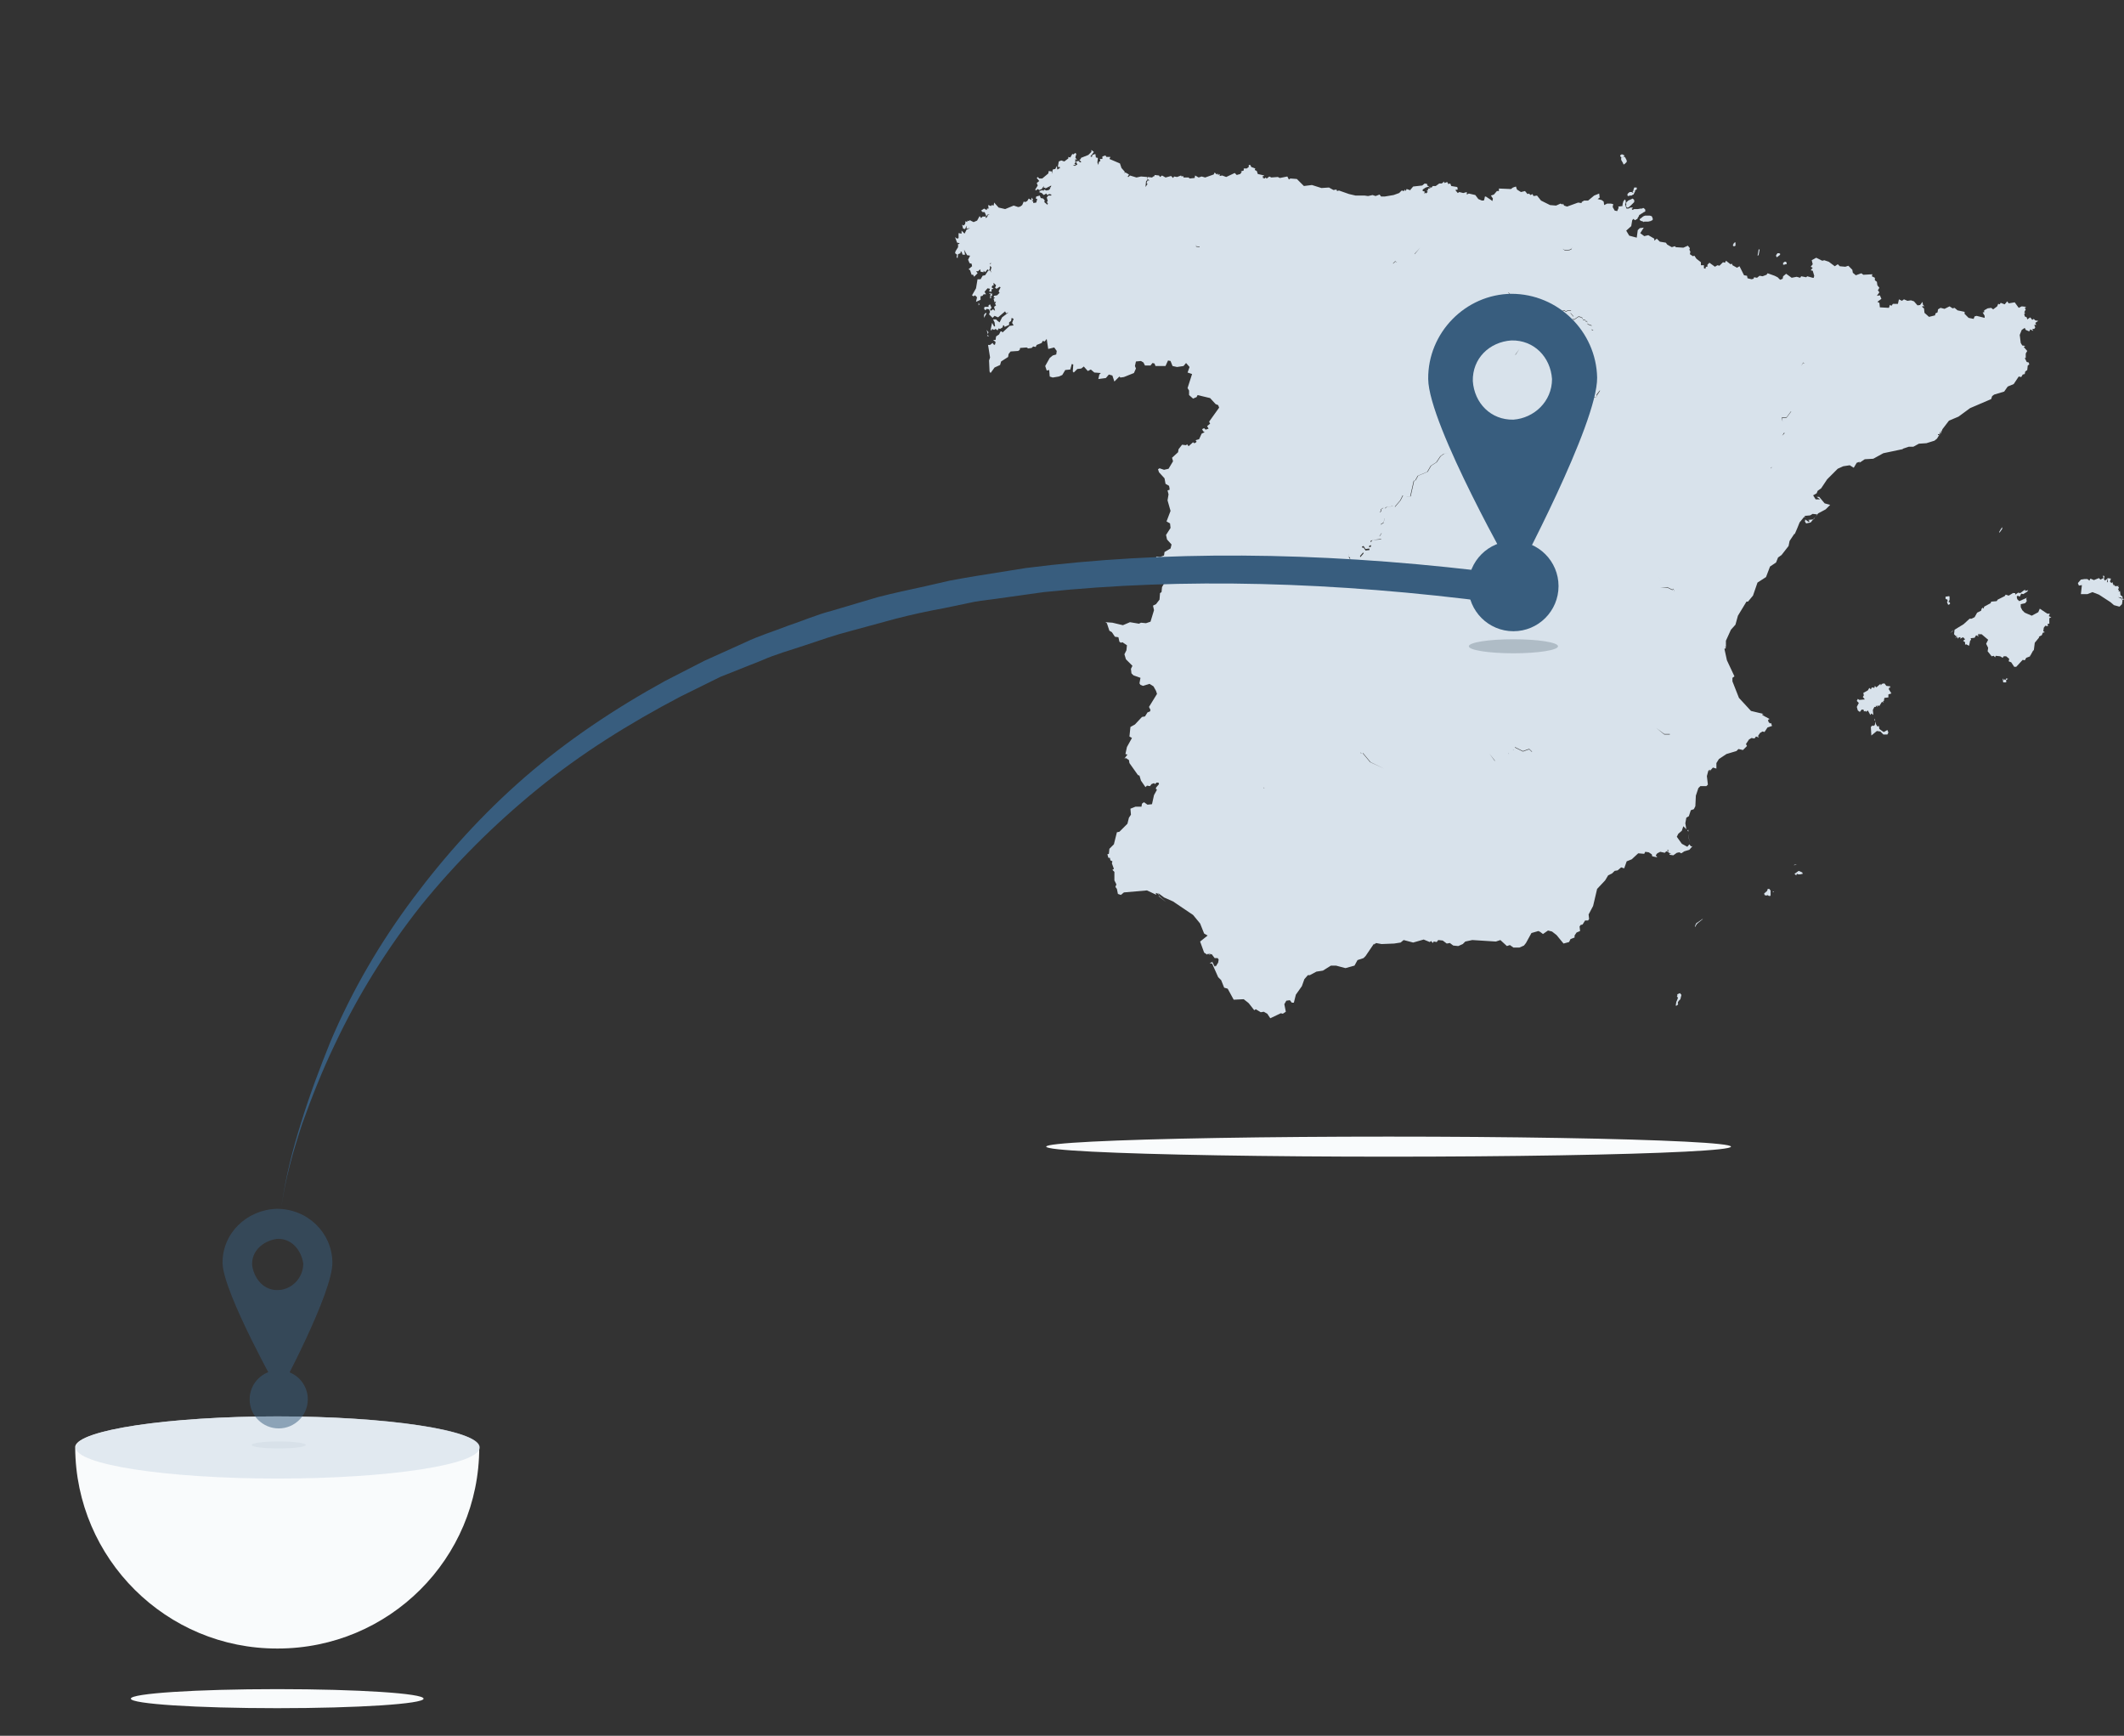 <?xml version="1.0" encoding="utf-8"?>
<!-- Generator: Adobe Illustrator 23.0.6, SVG Export Plug-In . SVG Version: 6.00 Build 0)  -->
<svg version="1.1" id="landmarks-brazil" xmlns="http://www.w3.org/2000/svg" xmlns:xlink="http://www.w3.org/1999/xlink" x="0px"
	 y="0px" viewBox="0 0 423.7 346.2" style="enable-background:new 0 0 423.7 346.2;" xml:space="preserve">
<rect x="0" y="0" width="423.7" height="346.2" fill="#333333" stroke="none"/>
<style type="text/css">
	.st0{fill:#D8E2EB;}
	.st1{fill:#385D7E;}
	.st2{fill:#AFBCC6;}
	.st3{fill:#F9FBFC;}
	.st4{opacity:0.7;fill:#D8E2EB;enable-background:new    ;}
	.st5{opacity:0.5;}
	.st6{fill:#CFDAE2;}
</style>
<g>
	<g>
		<polygon class="st0" points="350.8,50.9 351,49.9 351,49.8 351,49.8 351,49.8 350.9,49.7 350.9,49.7 350.9,49.7 350.8,49.8 
			350.8,49.9 350.6,51 350.6,51 		"/>
		<polygon class="st0" points="354.3,51.1 354.4,51.2 354.4,51.2 354.4,51.3 354.4,51.3 354.5,51.3 354.6,51.2 355,50.9 355.1,50.8 
			355.1,50.8 355.1,50.7 355.1,50.6 355.1,50.6 354.9,50.5 354.9,50.5 354.8,50.5 354.6,50.5 354.5,50.6 354.3,50.9 354.3,50.9 
			354.3,51.1 		"/>
		<polygon class="st0" points="355.7,52.8 355.9,52.8 356.2,52.7 356.3,52.7 356.4,52.7 356.4,52.7 356.4,52.5 356.4,52.5 
			356.4,52.4 356.3,52.3 356.3,52.3 356.3,52.2 356.2,52.2 356.1,52.2 356,52.2 355.9,52.3 355.7,52.4 355.7,52.5 355.7,52.7 
			355.7,52.7 355.7,52.7 355.7,52.8 		"/>
		<polygon class="st0" points="361.6,56.6 361.9,56.6 361.9,56.5 361.9,56.5 362.1,56.3 362.1,56.3 362.2,56.2 362.3,56.2 
			362.3,56.2 362.3,56.2 362.3,56.1 362.3,56.1 362.3,56.1 362.2,56.1 362,56.2 361.9,56.2 361.8,56.2 361.7,56.3 361.7,56.4 
			361.6,56.5 361.6,56.6 361.6,56.6 361.6,56.6 		"/>
		<polygon class="st0" points="371.1,58.9 371.1,58.9 371.2,58.9 371.2,58.9 371.3,58.9 371.3,58.9 371.2,58.7 371.2,58.7 371,58.5 
			371,58.5 370.9,58.5 370.4,58.5 370.4,58.5 370.4,58.5 371,58.9 		"/>
		<polygon class="st0" points="356.8,60.2 356.7,60.4 356.7,60.7 356.8,60.6 356.8,60.5 357,60.2 357,60.2 357.1,60.1 357.1,60.1 
			357.3,60 357.3,60 357.3,60 357.3,59.5 357.4,58.9 357.3,58.7 357.3,58.6 357.2,58.7 357.2,58.7 357.1,58.7 356.9,59 356.8,59 
			356.8,59.1 356.8,59.2 356.8,59.4 356.8,59.4 356.8,59.7 356.8,59.7 356.8,59.6 356.7,59.6 356.6,59.6 356.4,60 356.4,60.1 
			356.4,60.1 356.4,60.2 356.5,60.2 356.5,60.3 356.6,60.3 356.6,60.3 356.7,60.2 356.8,60.1 356.8,60.1 356.8,59.9 356.8,59.8 
			356.8,59.8 356.8,59.7 356.8,59.7 356.8,59.7 356.9,59.8 		"/>
		<polygon class="st0" points="323.4,31.4 323.5,31.4 323.6,31.4 323.9,31.3 324,31.2 324,31.2 324,31.1 324,31 324,31 323.9,30.9 
			323.8,30.9 323.7,30.8 323.4,30.8 323.4,30.9 323.3,30.9 323.2,31 323.2,31.1 323.2,31.2 323.4,31.3 		"/>
		<polygon class="st0" points="324,31.3 323.5,31.4 323.4,31.4 323.4,31.5 323.4,31.6 323.4,31.9 323.4,31.9 323.8,32.6 323.8,32.6 
			323.8,32.7 323.9,32.8 324,32.8 324,32.7 324.1,32.7 324.4,32.4 324.5,32.3 324.5,32.3 324.5,32.2 324.5,32.1 324.5,32 
			324.2,31.4 324.2,31.4 324.1,31.3 324,31.3 		"/>
		<polygon class="st0" points="325.7,38.4 325.6,38.4 325.5,38.3 325.3,38.3 325.1,38.3 325,38.3 325,38.4 324.9,38.5 324.8,38.5 
			324.7,38.7 324.6,38.8 324.7,39 324.7,39.1 324.7,39.1 324.8,39.1 325.2,39 325.2,39 325.4,39 325.4,39 325.5,39 325.6,38.9 
			325.8,38.8 325.9,38.8 325.9,38.7 326.1,38.3 326.2,38.2 326.1,38.1 326.2,38 326.4,37.8 326.5,37.8 326.5,37.7 326.5,37.6 
			326.5,37.5 326.5,37.4 326.2,37.4 326.1,37.4 326,37.4 326,37.4 325.8,38 326,38.2 326.1,38.2 326,38.2 326,38.2 326,38.2 
			325.9,38.1 325.7,38.1 325.7,38.2 325.7,38.2 325.7,38.3 325.8,38.3 325.8,38.4 325.8,38.4 		"/>
		<polygon class="st0" points="358.2,172.4 358.2,172.4 357.9,172.5 357.9,172.6 358.1,172.5 358.4,172.4 358.4,172.4 		"/>
		<polygon class="st0" points="358.8,173.7 358.8,173.7 358.1,174.2 358,174.2 358,174.2 358,174.3 358.2,174.5 358.3,174.6 
			358.4,174.4 358.4,174.3 358.4,174.3 358.6,174.3 358.7,174.4 358.7,174.4 358.7,174.4 359.1,174.4 359.5,174.3 359.6,174.3 
			359.6,174.3 359.6,174.2 359.6,174.2 359.5,174 		"/>
		<polygon class="st0" points="353.2,177.6 353,177.4 353,177.3 352.9,177.3 352.7,177.3 352.7,177.3 352.6,177.3 352.6,177.3 
			352.6,177.4 352.6,177.4 352.6,177.5 352.5,177.6 352.5,177.6 352.5,177.7 352.4,177.8 352.3,177.9 352.2,177.9 352.2,178 
			352,178.1 352,178.1 352,178.1 352,178.1 351.9,178.3 351.9,178.3 352,178.4 352,178.4 352,178.5 352,178.5 352,178.5 
			352.2,178.6 352.4,178.6 352.4,178.6 352.5,178.6 352.5,178.5 352.9,178.7 353.1,178.7 353.1,178.7 353.2,178.6 353.2,178.6 
			353.2,178.6 353.2,178.5 353.2,177.6 		"/>
		<polygon class="st0" points="353.7,177.8 353.7,177.8 353.7,177.8 353.6,177.9 353.7,177.9 353.7,177.9 353.7,177.9 353.9,177.9 
			353.9,177.9 353.9,177.9 353.8,177.8 		"/>
		<polygon class="st0" points="338.6,184 338.4,184.1 338.2,184.5 338.1,184.7 338.1,184.8 338.2,184.9 338.2,184.7 338.3,184.6 
			338.3,184.6 338.4,184.5 338.4,184.4 338.5,184.3 338.6,184.2 338.7,184.1 339.7,183.3 339.6,183.3 		"/>
		<polygon class="st0" points="411.7,82.9 411.7,82.8 411.7,82.8 411.7,82.9 411.7,82.9 411.7,83 411.7,82.9 		"/>
		<polygon class="st0" points="335.2,198.1 335.1,198.1 335.1,198.1 334.6,198.3 334.6,198.4 334.6,198.6 334.5,198.7 334.6,198.8 
			334.7,199 334.7,199.1 334.7,199.1 334.5,199.6 334.4,199.8 334.3,200.4 334.3,200.4 334.3,200.5 334.3,200.6 334.3,200.6 
			334.4,200.6 334.7,200.4 334.7,200.3 334.8,200.3 334.7,200.2 334.7,200.2 334.7,200.1 334.7,200.1 334.7,200 334.7,200 
			334.7,199.9 334.9,199.6 335,199.5 335.2,199.3 335.2,199.3 335.4,198.5 335.4,198.4 335.2,198.2 		"/>
		<polygon class="st0" points="388.5,120 388.7,120 388.8,119.9 388.8,119.9 388.9,119.6 388.9,119.4 388.9,119.4 388.9,119.4 
			388.9,119.3 388.9,119 388.9,119 388.8,118.9 388.8,118.9 388.2,119 388.2,119 388.1,119 388.1,119.1 388.1,119.4 388.1,119.4 
			388.2,119.5 388.5,119.6 388.5,119.7 		"/>
		<polygon class="st0" points="388.8,120.1 388.8,120.1 388.6,120 388.5,120 388.4,120 388.4,120.1 388.4,120.1 388.4,120.1 
			388.6,120.6 388.8,120.6 388.9,120.5 388.9,120.5 389,120.4 389,120.4 389,120.3 388.9,120.1 		"/>
		<polygon class="st0" points="399.3,105.2 399.3,105.3 399.2,105.4 398.8,106.1 398.8,106.2 398.9,106.2 398.9,106.2 399.4,105.5 
			399.4,105.4 399.4,105.3 399.4,105.2 		"/>
		<polygon class="st0" points="324.4,40.5 324.4,40.6 324.4,40.7 324.4,40.9 324.4,41.1 324.4,41.2 324.5,41.3 324.5,41.4 
			324.6,41.4 324.6,41.4 324.7,41.4 324.8,41.4 325.3,41 326,40.3 326,40.2 326,40.1 326,40 326,39.9 325.8,39.7 325.8,39.7 
			325.7,39.6 325.7,39.6 324.8,40 324.7,40.1 324.4,40.4 		"/>
		<polygon class="st0" points="323.9,42.1 324,42 324.1,42 324.2,42 324.3,41.9 324.4,41.7 324.4,41.6 324.4,41.5 324.4,41.4 
			324.4,41.4 324.3,41.2 324.3,41.2 324.3,41.1 324.2,40.8 324.2,40.6 324.3,40.6 324.3,40.4 324.3,40 324.2,39.9 324.2,39.8 
			324.1,39.8 324.1,39.8 323.8,40.2 323.8,40.2 323.8,40.3 323.7,40.6 323.6,41.4 323.6,41.5 323.5,41.6 323.5,41.7 323.5,41.8 
			323.4,41.9 323.4,41.9 323.3,41.9 323.2,42 323.2,42.1 323.2,42.2 323.3,42.2 323.3,42.3 323.6,42.4 323.7,42.4 323.8,42.2 		"/>
		<polygon class="st0" points="326.2,41.7 326,41.7 326,41.7 325.8,41.8 325.6,41.9 325.4,42 325.4,42.1 325.3,42.1 325.3,42.2 
			325.2,42.2 325.1,42.2 324.6,42.2 324.6,42.2 324.5,42.2 324,42.2 324,42.2 324,42.3 324,42.4 324,42.8 324.1,43.1 324.1,43.1 
			324.2,43.2 324.2,43.2 324.3,43.3 324.3,43.3 324.3,43.3 324.5,43.3 324.6,43.3 324.7,43.3 324.9,43.3 325.3,43.3 325.4,43.3 
			325.5,43.3 325.6,43.3 325.8,43.3 325.7,43.5 325.8,43.6 326.1,43.9 326.2,43.9 326.5,43.7 326.6,43.7 326.6,43.6 326.7,43.6 
			326.7,43.4 326.7,43.4 326.8,43.3 326.9,43.2 326.9,43.1 327,42.9 327.1,42.8 327.2,42.8 327.3,42.7 327.8,42.4 327.9,42.3 
			328,42.3 328.1,42.2 328.2,42.2 328.2,42.1 328.2,42 328.2,41.9 328.2,41.8 328.1,41.7 328,41.6 327.9,41.5 327.8,41.5 
			327.8,41.5 327.7,41.5 327.6,41.6 327.3,41.6 326.7,41.7 		"/>
		<polygon class="st0" points="325.5,41.4 325.3,41.4 325.2,41.4 324.8,41.7 324.7,41.8 324.7,41.9 324.7,41.9 324.7,42 324.7,42 
			324.8,42 324.9,42 324.9,42 324.9,42 325.6,41.6 325.7,41.5 325.7,41.5 325.7,41.4 325.6,41.4 		"/>
		<polygon class="st0" points="323.2,43.5 323.3,43.5 323.4,43.6 323.7,43.6 323.8,43.5 323.8,43.5 323.8,43.4 323.8,43.3 
			323.8,43.3 323.7,42.8 323.7,42.7 323.6,42.6 323.6,42.5 323.5,42.5 323,42.2 322.9,42.2 322.9,42.2 322.6,42.4 322.5,42.5 
			322.5,42.5 322.5,42.6 322.5,42.7 322.7,42.8 322.9,43.2 323,43.3 323.2,43.5 		"/>
		<polygon class="st0" points="327.9,43.1 327.6,43.3 327.5,43.4 327.1,43.7 327.1,43.8 327.1,43.9 327.2,43.9 327.2,44 327.8,44.2 
			327.9,44.3 328,44.2 328.2,44.2 328.3,44.2 328.4,44.2 328.4,44.2 328.5,44.2 328.8,44.2 329.2,44.1 329.3,44.1 329.4,44 
			329.5,44 329.7,43.8 329.7,43.6 329.7,43.6 329.6,43.4 329.6,43.3 329.5,43.2 329.5,43.2 329.5,43.1 329.4,43.1 329.1,43 329,43 
			328.8,43 328.5,43 328.3,43 328.2,43 		"/>
		<polygon class="st0" points="322.2,44.3 322.3,44.3 323,43.7 323,43.6 322.7,43.4 322.6,43.4 322.6,43.4 322.3,43.4 322.3,43.4 
			322.4,43.3 322.4,43.3 322.4,43.2 322.4,43.2 322.3,43.1 322.2,43 322,43 321.8,43 321.7,43 321.6,43 321.6,43 321.4,43.1 
			321.2,43.3 321.1,43.3 321.1,43.4 321,43.4 321,43.5 321,43.6 321,43.6 321.1,43.6 321.2,43.6 321.4,43.6 321.5,43.6 321.6,43.5 
			321.9,43.5 321.8,43.5 321.7,43.6 321.3,43.7 320.8,43.8 320.7,43.8 320.6,43.9 320.6,43.9 320.5,44.1 320.4,44.1 320.4,44.2 
			320.4,44.3 320.3,44.5 320.3,44.5 320.4,44.6 320.4,44.7 320.5,44.7 320.8,44.9 320.5,44.7 320.5,44.7 320.4,44.7 320.4,44.8 
			320.4,44.9 320.8,45.2 321,45.2 321,45.3 321.1,45.3 321.1,45.2 321.1,45.2 321.2,45.2 321.2,45.1 321.2,45 321.2,45 321.1,44.9 
			321.1,44.9 321,44.9 321.1,44.9 321.2,44.9 321.3,44.9 321.3,44.9 321.6,44.7 321.8,44.5 321.9,44.4 321.9,44.4 322.1,44.3 		"/>
		<polygon class="st0" points="319.5,43.9 319.5,43.9 319.6,43.9 319.7,43.9 319.8,43.8 320,43.7 320,43.6 319.9,43.6 319.7,43.6 
			319.5,43.6 319.5,43.7 319.4,43.8 319.3,43.9 319.4,43.9 		"/>
		<polygon class="st0" points="319.9,44.5 320,44.1 320,44 319.9,44 319.9,44 319.8,44 319.4,44.2 319.3,44.2 319.2,44.3 
			319.2,44.4 319.1,44.5 319,44.6 318.9,44.9 318.9,45 318.9,45 318.5,45.6 318.3,45.7 318.3,45.7 318.3,45.8 318.3,45.9 318.3,46 
			318.3,46 318.3,46.1 318.3,46 318.3,46 318.4,46 318.6,45.9 318.7,45.8 319.1,45.5 319.2,45.4 319.7,44.9 		"/>
		<polygon class="st0" points="321.8,45.4 321.8,45.4 321.9,45.3 322,45.1 322,45 322,44.7 322,44.7 322,44.7 321.9,44.7 
			321.3,45.2 321.1,45.3 321.1,45.3 321.1,45.4 321.1,45.4 321.1,45.4 321.1,45.4 321.4,45.5 321.3,45.5 321.2,45.5 321.2,45.6 
			320.8,46.3 320.7,46.7 320.8,46.6 321.6,46.3 321.6,46.3 321.7,46.2 321.7,46.2 321.8,46.1 321.9,46 321.9,45.9 322,45.8 
			322,45.8 322,45.7 321.9,45.7 321.9,45.6 321.9,45.5 321.8,45.5 321.8,45.5 321.6,45.5 321.7,45.4 		"/>
		<polygon class="st0" points="320.4,44.9 320.4,44.9 320.3,44.9 320.3,44.9 319.8,45.5 319.8,45.6 319.7,46.3 319.7,46.3 
			319.7,46.4 319.8,46.4 319.8,46.4 319.9,46.4 320,46.4 320,46.3 320,46.2 320.1,46.1 320.2,45.8 320.2,45.7 320.3,45.6 
			320.5,45.5 320.5,45.5 320.7,45.5 320.8,45.5 320.8,45.5 320.9,45.4 320.9,45.4 320.9,45.3 320.9,45.2 		"/>
		<polygon class="st0" points="320.6,46.4 320.8,46.2 320.8,46.2 321.1,45.7 321.1,45.7 321.2,45.5 321.1,45.5 321.1,45.5 321,45.5 
			320.8,45.6 320.6,45.7 320.3,46 320.3,46 320.2,46.1 320.2,46.1 320.1,46.2 320.1,46.4 320.1,46.4 320.1,46.5 320.2,46.5 
			320.5,46.4 		"/>
		<polygon class="st0" points="319.6,47 319.6,46.9 319.6,46.8 319.4,46.4 319.4,46.3 319.3,46.2 319.3,46.2 318.9,46.2 319.1,46.1 
			319.2,46 319.2,46 319.2,45.9 319.2,45.9 319.2,45.9 319.1,45.9 319,45.9 318.7,46 318.3,46.1 318.2,46.2 318.1,46.3 318.1,46.3 
			318.1,46.3 317.7,46.6 317.6,46.7 317.5,46.8 317.4,46.9 317.3,46.9 317,47.4 316.8,48.2 316.7,48.3 316.7,48.6 316.8,48.8 
			316.8,48.9 316.8,48.9 316.8,49 316.8,49.1 316.8,49.1 316.8,49.2 316.8,49.3 316.7,49.4 316.6,49.5 316.5,49.6 316.5,49.7 
			316.1,49.8 316,49.8 315.8,49.8 315.7,49.8 315.6,49.8 315.6,49.9 315.5,49.9 315.5,50 315.5,50.2 315.5,50.3 315.5,50.3 
			315.5,50.5 315.6,50.6 315.6,50.6 315.5,50.7 315.5,50.8 315.5,50.9 315.3,51.1 315.2,51.3 315.2,51.3 315.2,51.4 315.2,51.4 
			315.2,51.5 315.2,51.6 315.2,51.6 315.3,51.6 315.4,51.7 315.4,51.7 315.4,51.5 315.5,51.5 315.9,51.4 316,51.4 316,51.3 
			316.3,51.1 316.7,50.9 317.3,50.4 317.7,50.1 317.8,50.1 317.9,50 318,49.9 318.2,49.6 318.3,49.5 318.3,49.4 318.4,49.3 
			318.5,49.2 318.5,49.1 318.9,49 318.9,48.9 319,48.7 319,48.7 319.1,48.2 319.2,47.8 319.3,47.7 319.3,47.6 319.4,47.4 
			319.6,47.1 		"/>
		<polygon class="st0" points="320.4,46.5 320.4,46.5 320.4,46.5 320.3,46.5 320.3,46.5 320.2,46.6 320,46.8 320,46.9 320,46.9 
			320,47 320,47 320.1,47 320.2,47.1 320.3,47.1 320.3,47.1 320.3,47.1 320.4,47 320.4,46.9 320.5,46.8 320.5,46.8 320.5,46.7 
			320.5,46.6 320.5,46.6 320.5,46.5 		"/>
		<polygon class="st0" points="321.4,47.4 321.5,47.4 321.5,47.3 321.5,47.3 321.6,46.8 321.6,46.7 321.6,46.7 321.6,46.6 
			321.4,46.6 321.3,46.6 321.2,46.6 321.2,46.6 321.1,46.7 320.8,46.8 320.7,46.8 320.1,47.3 320.1,47.4 320,47.4 320,47.5 
			320,47.7 319.8,48.3 319.7,48.6 319.7,48.7 319.7,48.7 319.7,48.9 319.8,48.9 319.9,48.7 320.3,48.3 320.7,47.8 320.8,47.7 
			320.8,47.6 320.9,47.5 320.9,47.5 321,47.5 321,47.4 321,47.4 321,47.4 320.8,47.9 320.8,47.9 320.8,48 320.8,48.1 320.8,48.1 
			320.9,48.1 321,48.1 321.1,48.1 321.1,48.1 321.4,48 321.5,47.9 321.5,47.7 321.5,47.6 321.5,47.5 321.5,47.4 321.4,47.4 
			321.3,47.4 321.2,47.4 321.3,47.4 		"/>
		<polygon class="st0" points="319.3,48 319.3,48.1 319.2,48.1 319.2,48.2 319.2,48.3 319.2,48.4 319.2,48.4 319.2,48.5 319.2,48.6 
			319.2,48.9 319.2,49 319.1,49.1 319.1,49.2 319.1,49.2 319,49.3 318.8,49.4 318.8,49.4 318.6,49.6 318.5,49.7 318.4,50 
			318.3,50.1 318.3,50.1 318.3,50.2 318.3,50.1 318.4,50.1 318.4,50.1 318.8,50 318.9,50 319,49.9 319,49.9 319.1,49.8 319.1,49.7 
			319.4,48.9 319.4,48.9 319.5,48.7 319.5,48.7 319.5,48.6 319.5,48.3 319.5,48.2 319.4,48.1 319.4,48.1 		"/>
		<polygon class="st0" points="345.8,49.1 345.9,49.1 346,49.1 346.2,49 346.2,49 346.2,48.4 346.2,48.4 346.1,48.3 346.1,48.3 
			345.8,48.6 345.8,48.7 345.8,48.7 345.7,48.8 345.7,48.9 345.7,48.9 345.7,49 345.7,49 		"/>
		<polygon class="st0" points="334.4,51.1 334.4,51.1 334.3,51.1 334.3,51.2 334.2,51.3 334.2,51.4 334.2,51.4 334.2,51.5 
			334.2,51.6 334.3,51.7 334.5,52 334.5,52 334.5,51.9 334.5,51.9 334.4,51.2 334.4,51.1 		"/>
		<g>
			<polygon class="st0" points="242,192 242,192.2 242,192.2 			"/>
			<polygon class="st0" points="232.6,179.9 231.1,178.6 231.2,178.8 			"/>
			<polygon class="st0" points="288.1,36.4 288.1,36.4 288.1,36.4 			"/>
			<polygon class="st0" points="383.6,60.8 383.5,60.2 382.9,61 383.9,61.1 			"/>
			<polygon class="st0" points="361,103.9 360.8,104.1 360.1,103.6 360.1,104 359.9,103.8 360.3,104.4 361.2,104.2 361.7,103.6 
				360.7,103.7 			"/>
			<polygon class="st0" points="361.8,103.6 362.1,103.1 361.7,103.6 			"/>
			<path class="st0" d="M393,81.4l4.2-1.8l0.2-0.6l0.4-0.3l2-0.6l0.7-1l1.2-0.5l1-1.5l0.5,0.1l0.3-0.5l0.4-0.1l0.1-0.5l0.4-0.3
				l0.1-0.9l0.3-0.2l-0.1-0.4l-0.4-0.1l-0.4-0.8l0.2,0l0-0.9l0.3-0.5l-0.7-0.8L404,69l-0.6-0.1l-0.3-0.5l0,0l-0.2-1.6l0.4-1l0.6-0.4
				l0.2,0.4l0.7,0.3l0.2-0.4l0.6,0.3l-0.2-0.4l0.4,0l0.2-0.3l-0.2-0.5l0.4,0l-0.2-0.4l0.6-0.4l-0.6-0.1l-0.3-0.3l-0.3,0.2l-0.4-0.5
				l-0.6,0.4l-0.1-0.4l-0.4-0.2l-0.1-0.5l0.2-0.2l-0.2-0.1l0.3-0.6l-0.2-0.3l0.3-0.2l-0.9-0.1l-0.6,0.3l-0.8-1.1l-1.2,0.2l-0.3-0.4
				l-0.5,0.6l-0.8-0.3l-0.2,0.3l-0.3-0.1l-0.2,0.5l-0.8,0.6l-0.4-0.3l-0.7,0.1l-0.7,0.4l0,0.4l-0.3,0l0.4,0.7l0,0.4l-1.6-0.4
				l-0.4,0.1l-0.2,0.5l-1-0.2l-0.8-0.8l0-0.4l-1.4-0.3l-0.6-0.5l-0.4,0.1l-0.6-0.4l-1,0.5l-0.8-0.2l-0.5,0.3l-0.1,0.6l-0.4,0.2
				l-0.1,0.4l-1.2,0.3l-0.9-0.8l-0.1-0.9l-0.3-0.2l-0.1-0.5l-0.9,0.1l-0.7-0.8l-0.6-0.2l-0.7,0.1l-0.7-0.3l-0.4,0.3l-0.6-0.3
				l-0.2,0.9l-1,0l-0.3,0.4l-0.3-0.2l-0.2,0.6l-1.8-0.1l-0.1-0.9l-0.4-0.2l0.8-0.6l-0.3-0.7l-0.6,0.1l0.5-0.7l-0.3-0.4l0.3-0.5
				l-0.4-0.5l-0.1-0.7l-0.4-0.3l0-0.5l-0.6-0.3l0.1-0.4l-1.8,0.1l-0.4-0.3l-1.1,0.4l-0.6-0.5l-0.1-0.6l-0.8-0.8l-0.6,0.2l-1.1-0.1
				l-0.4-0.4l-0.6,0.4l-1.2-0.9l-0.9-0.3l-0.4,0.1l-1.2-0.6l-0.9,0.5l0.2,0.8l-0.4,0.5l0.4,0.2l-0.4,0.5l0.4,0.1l0.3,1l-0.1,0.4
				h-0.2l0.1,0.2l0,0l-0.1-0.2l-1.1-0.3l-0.2,0.2l-1-0.2l-0.2,0.3l-0.7-0.2l-1,0.2l-1.1-0.8l-0.6,0.5l-0.1,0.5l-0.5,0.2l-0.5-0.5
				L354,55l-1.4-0.5l-0.2,0.3l-0.8,0.3l-0.6-0.1l-0.5,0.4l-0.6-0.1l-0.1,0.3l-0.4,0.1l-0.8-0.2l-0.1-0.5l-0.6-0.1l-0.9-1.8l-0.5,0.3
				l-0.9-0.5l-0.1-0.3l-0.3,0.1l-0.9-0.7l-0.2,0.4l-0.4-0.1L343,53l-0.4-0.1l-0.5,0.3l-1.1-0.8l-0.4,0.4l0,0.4l-0.3,0l-0.1,0.4
				l-0.3-0.1l0-0.6l-0.6,0l0-0.6l-0.9-0.7l-0.4-0.6l-0.3,0.1l-0.6-0.4l0.1-0.5l-0.2-0.4l0.1-0.3l-0.4-0.5l-0.9,0.4l-1.5-0.1
				l-0.2-0.2l-0.6,0.2l-0.9-0.5l-0.3-0.4l-1.2-0.2l-0.6-0.6l-0.5,0.4l0-0.4l-1.2-0.7l-0.8,0.2l-0.8-0.6l0.7-1.1l-0.8,0.1l-0.4,0.4
				l-0.2,1.5l-1.5-0.4l-0.6-1l1-0.9l0.2-1.2l0.3-0.3v-1.5l-0.5-0.5l-0.9,0l-0.9-0.5l-0.8,0.1l0.1,0.2l-0.3,0.7l-0.5-0.1l-0.4-0.7
				l0.1-0.6l-0.5-0.1l-0.7,0l-0.6,0.3l-0.6,0.3l-0.3,0l0,0l-0.2,0.2l0,0l0.2-0.2l0,0l0.3,0l0.6-0.3l-0.1-0.7l-0.4-0.3l-0.8-0.2
				l0.4-0.3l-0.1-0.8l-1,0.4l-1.2,1l-0.8,0l-0.5,0.3l0,0.2l-0.7-0.1l-2.2,0.8l-0.6-0.2l-0.2-0.4l-0.1,0.2l-0.4-0.2l-0.9,0.4
				l-1.2-0.1l-1.8-0.9l-0.8-1l-0.7,0.1l-0.2-0.4l-0.4,0.2l-0.3-0.3l-0.3,0.1l-0.5-0.6l-0.8,0.2l-0.8-0.5l-0.2-0.6l-0.6,0.2l0,0
				l-0.4,0.3l-2.4-0.1l0,0.5l-0.4,0l-0.6,0.7l-0.6,0.2l0.4,0.6l-0.1,0.5l-0.4-0.3l0.2-0.2l-0.2,0.2l-0.9-0.6h-0.2l-0.1,0.5L296,40
				l-0.4,0l0,0l-0.7-0.3l-0.6-0.8l-1.3-0.3l-0.4,0.2l0-0.5l-0.7,0.2l-0.8-0.2l-0.3,0.2l-0.5-0.6l0.5-0.1l-0.1-0.5l-1.2-0.2l-0.2-0.5
				l-0.4,0.1l-0.2-0.4l-0.6,0.2l0-0.3l-0.5,0.4l-0.5,0l-0.7,0.5l-0.6,0l-0.2,0.3l-0.6,0l0.4,0.2l-0.5,0l-0.1,0.4l-0.2,0l0.2,0.3
				l-0.4,0.3l-0.1-0.2l-0.2,0.3l0.1-0.5l-0.4-0.1l0-0.3l0.6-0.4l0.7-0.2l-0.4-0.2l0-0.3l-0.5-0.1l-0.5,0.4l-1.8,0.2l-0.6,0.7
				l0.2,0.1l-0.9-0.3l-0.2,0.4l-0.2-0.3l-0.1,0.3l-0.5-0.1l-0.5,0.5l-1.1,0.4l-1.8,0.3l-0.7,0l-0.3-0.4l-0.8,0.3l-0.6-0.2l-0.9,0.2
				l-0.7-0.1l0,0.3l-0.5,0.6l0.4,1l-0.1,0.8l-0.4,0.2l0,0l0.4-0.2l0.1-0.8l-0.4-1l0.5-0.6l0-0.3l-1.8,0l-1.3-0.3l-2-0.7l-0.4,0.1
				l-0.1-0.3l-0.6,0.1l-0.9-0.5l-1.5,0.1l-1.9-0.6l-1.6,0.2l-1.4-1.4l-1.3-0.1l-0.3,0.2l-0.3-0.6l-1.5,0.3l-0.4-0.2l-1.3,0.1
				l-0.4-0.2l-0.5,0.4l-0.3-0.2l-0.1,0.2l-0.4-0.1l0.2-0.3l-0.2,0.2l-0.1-0.4l0.1,0.2l0.3-0.2l-1.3-0.3l-0.2-0.6l-0.4-0.2l0.1-0.3
				l-0.8-0.3l-0.2-0.4l-0.3,0l0,0.4l-0.4,0.3l-0.6,0v0.4l-0.6,0.2l0.2,0.1l-0.3,0.4l-0.7,0.2l-0.4-0.4l-1.7,0.8l-0.8-0.3l-0.5,0.1
				l0-0.4l-0.3,0.2l-0.1-0.3l-0.2,0.2l-0.4-0.4l-0.2,0.4l-1.7,0.6l-0.7-0.2l-0.6,0.2l-0.7-0.4l-0.1,0.5l-1,0.1l-0.2-0.2l-1,0
				l-0.1-0.3l-0.3,0.1l-0.1-0.2l-0.8,0.3l-0.6-0.1l-0.2,0.3l-0.4-0.4l-1.1,0.3l-0.7-0.4l-0.4,0.3l-0.2-0.3l-0.9-0.1l0,0.3l-0.1-0.1
				l-0.4,0.3l-0.9-0.1l0,0.4l0.4,0.3l-0.4,0l-0.2,0.5l0.2,0.2l-0.4,0.6l0.1-1.1l0.3-0.4l-0.1-0.5l-1.2-0.1l-0.9,0.2l-1.3-0.4
				l-0.3,0.3l-0.3-0.1l0.2,0l0.2-0.4l-0.7-0.4l-0.3,0.1l0.2-0.2l-0.7-0.8l-0.3-0.9l-2.1-0.9l0.2-0.4l-0.8,0l-0.2-0.3l-0.6,0.2l0,0.5
				l-0.5,0l0.1,0.4l-0.3,0.2l-0.1,0.6l-0.2-0.5l0.1-0.9l-0.4-0.1l-0.1-0.7l-0.6,0.2l-0.1,0.4l-0.3-0.1l0.7-0.9l-0.5-0.4l0,0.4
				l-0.6,0.6l-1.5,0.6l0,0.2l-0.3,0.2l0.4,0.4l-0.3,0.1l-0.2-0.3l-0.6,0.1l0.3,0.6l-0.5,0.3l-0.4-0.2l0.6,0l-0.3-0.3l0.2-0.1l0-0.8
				l0.4,0.3l-0.4-0.6l0.2-0.7l-0.2-0.2l-0.4,0.3l-0.2-0.1l-0.4,0.7l0,0l-0.4-0.1l0,0.3l-0.8,0.6l-0.6-0.2l-0.5,0.2l-0.2,1.1l0.4,0
				l0,0.3h-0.3l0.4,0.4l-0.3-0.3l-0.3,0.1l-0.1-0.7l-0.3,0.6l-0.5,0.1l-0.2,0.9l0-0.5l-0.6-0.1l-0.1,0.5l-1.2,1l-0.6,0l-0.3-0.3
				l-0.2,0.2l0.5,0.6l-0.5,0.4l0.2,0.5l-0.5,0.8l0.1,0.2l0.4-0.3l0.3,0.2l0.5-0.2l0.4-0.6l0,0.4l0.3-0.1l0,0.2l1.2-0.6l-0.1,0.4
				l-0.2-0.1l0.1,0.3l-0.3,0.3l-0.5,0.1l-0.4-0.2l-0.2,0.3l-0.1-0.2l-0.7,0.2l0.1,0.2l-0.2,0l0.6,0.2l0.4,0.4l0.5-0.3l0.2,0.3
				l0.4-0.2l0.4,0.1l0,0.2l-0.6,0l-0.3,0.4l0.2,0.7l-0.2,0.2l0.3,0.4l-0.2-0.1l0.1,0.3l-0.7-0.6l0.1-0.3l-0.3-0.4l-0.5-0.1l-0.2-0.5
				l-0.7,0.2l-0.1,0.4l0.3,0.1l-0.2,0.7l-0.6,0.1l0-0.3l-0.3-0.2l0.3-0.1l-0.3-0.5l-0.1,0.5l-0.5-0.3l-0.3,0.5l-0.4,0.2l-0.3-0.1
				l-0.3,0.7l-0.4,0.3l-0.4,0.1l-0.9-0.3l-1.7,0.7l-1.3-0.3l-0.9-1l-0.1,0.6l-0.4-0.1l-0.1,0.2l-0.6-0.2l0.1,0.7l-0.3,0l-0.1,0.3
				l-0.5-0.3l-0.6,0.4l0.3,0.3l0.4,0l0.3,0.7l-0.1,0.3l0.5-0.6l0.3,0.1h-0.3l-0.2,0.5l-0.3,0.2l0-0.3l-0.6,0l-0.3,0.3l-0.3-0.4
				l-0.5,0.9l-0.7,0.3l-0.8-0.4l-0.1,0.2l-0.3-0.1l-0.1,0.3l-0.3-0.2l-0.1,0.6l-0.3,0.3l-0.3-0.2l0.2,0.8l0.4,0.1l0.3-0.7l0,0.6
				l0.7-0.1l-0.7,0.3l-0.4,0.8l-0.6-0.6l0,0.6l-0.6-0.1l0,1l-0.3,0.1l-0.4-0.3l0.4,1.1l0.5,0.1l-0.1,0.2l-0.2-0.1v0.7l-0.5,0.8
				l-0.1,0.4l0.4,0.3l-0.1,0.5l0.2,0.2l0.1-0.8l0.5-0.2l0-0.3l0.2,0l0.2,0.6l0.5,0l-0.2-1l0.6,1.1l0.6,0.1l-0.4,0.8l0.3,0.7l0.4,0.1
				l0.1,0.5l-0.7,0.6l0.3,0.2l0.3,0.9l0.3,0l0.2,0.4l0.7-0.7l-0.3-0.4l0.4,0l0.4-0.4l0.1,0.5l0.6,0.1l0-0.3l0.3,0.3l0.5-0.6l0.1,0.2
				l0.3-0.1l0.1-0.8l0.3,0.4l-0.1,0.1l-0.1,0.5l0.2,0.4l-0.4-0.5l-0.3,0.1l-0.6,0.9l-0.5,0.1l-0.4,0.7H195l-0.3,1.8l-0.8,1.4
				l0.3,0.2l0.3-0.2l0.4,0.4l-0.2,0.9l0.9-0.4l0-0.7l0.4-0.1l0.2-0.3l0.5,0l-0.3-0.5l0.6-0.7l0.5,0.1l-0.2,0.5l0.5,0.1l0-0.5
				l0.4-0.1l-0.4-0.3l0.2-0.4l0.2,0.1l0-0.6l0.5,0.5l-0.2,0.5l0.3,0.2l0.6-0.4l0.2,0.1l-0.4,0.8l0.2,0.3l-0.5,0.5l-0.6,0.1l-0.1,0.3
				l0.3,0.1l-0.3,0.2l0.2,0.7l0.3-0.2l-0.2,0.5l0.2,0.3l-0.4,0.3l0.2,0.8l-0.4-0.3l-0.5,0.3l-0.1-0.3l0.3-0.3l-0.3-0.7l-0.3,0.2
				l0,0.3l-0.8,0l-0.1,0.4l0.3,0.3l0.2-0.3l0.5,0.1l0.2,0.5l-0.2,0.5l0.7,0.7l0.4-0.4l0.7,0.3l1.4-1.2l0.2,0.4l0.5-0.2l-1.3,1
				l-0.5,1L199,64l-0.3-0.3h-0.6l0.3,0.6l0.1,0.8l-0.2,0l-0.4-0.7l-0.3,1.4l0.2,0.1l0.1-0.3l0.4,0.2l0.3-0.2l0.4,0.3l0.2-0.4
				l0.3,0.1l0.5-0.3l0.1-0.4l0.2,0l0.1,0.3l0.9-0.4l0-0.5l0.4-0.3l0.1-0.6l0.4,0.2l-0.3,0.8l0.3,0.5l-0.8,0.1l-1.4,1.3l-0.2-0.1
				l0.2-0.1l-0.4,0l-0.3,0.6l-0.6,0.4l-0.1,0.7l-0.5,0l0.5,0.4l-0.1,0.5l-0.2,0.1l-0.3-0.4l-0.5,0.4l-0.4,0l0.4,2.5l-0.2,0.6
				l0.1,2.2l0.2,0.3l0.8-1.1l1.1-0.5l0.2-0.7l1.4-0.9l0.1-0.6l0.4-0.5l1.5-0.1l0.3-0.2l0.1-0.4l1.3-0.1l0.3,0.2l0.7-0.1l0.3-0.3
				l0.5,0.1l0.2-0.4l1-0.4l0.2-0.4l0.4,0.1l0.4-0.5l0.3,2l1.2-0.3l0.5,0.7l-0.1,0.7l-0.7,0.2l-0.6,0.5l-0.9,1.6l0.3,0.9l0.5-0.1
				l0.1,1.3l0.6,0.2l1.2-0.2l0.7-0.3l0.6-1l1-0.1l0.3-1.1l0.3,0.1l-0.1,1.4l0.2,0.2l0.7-0.7l0.8-0.1l0.5-0.4L217,74l0.6-0.3l0.7,0.6
				l1.3,0.1l-0.3,0.3l-0.2,0.9l1.5-0.2l0.6-0.7l0.7,0.2l0.4,1.2l1-1l0.2,0.2l0.7-0.1l2-0.8l0.4-0.9l-0.2-0.5l0.2-0.9l1-0.1l0.5,0.3
				l0.3,0.6l1.1,0l0.4-0.5l0,0l0.4,0.1l0.2,0.5l2,0l0.5-1.1l0.5,0.1l0.4,1l0.9,0.2l1.3-0.2l0.5-0.6l0.7,0.8l-0.4,1.1l0.9,0.3
				l-0.9,2.8l0.3,0.5l0,0.9l0.8,0.7l0.7-0.3l0.2-0.4l2.5,0.6l1.1,1.2l0.5,0.2l0.2,0.5l-2,2.8l0.2,0.4l-0.6,0.5l0.3,0.5l-0.6,0.2
				l-0.3-0.3l-0.4,0.2L240,86l0.3,0.2l-0.6,0.3l-0.5,1.1l-0.7,0.2l0.2,0.3l-0.2,0.2l-0.3,0.1l-0.2-0.2l-0.9,0.8l-0.3-0.4l-0.2,0.2
				l-0.8-0.1l-0.7,0.9l-0.1,0.6l-1.2,1.1l0.2,0.7l-0.9,1.5l-0.9,0.2l-0.9-0.3l-0.3,0.2l0.2,0.6l1.1,1.2l0.2,1.1l0.7,0.4l0.1,0.5v0.3
				l-0.4,0.1l0.2,0.8l-0.2,1.2l0.6,2.1l-0.8,2.1l0.7,0.4l0.1,0.9l-0.9,1.4l0.2,0.9l0.9,1l-0.2,0.8l-1.2,0.7l-0.1,0.7l0.5,0.5
				l0.5,0.1l0,0l-0.5-0.1l-0.5-0.5l-0.8,0.3l-0.7-0.1l-0.2,0.4l-0.8,0.2l-0.3,0.9l0.5,1.5l1,0.2l1.3,2.2l-0.4,0.7l-0.1,1l-0.3,0.2
				l-0.1,1.3l-0.7,0.9l-0.6,0.3l0.2,0.9l-0.7,2.3l-0.9,0.3l-1-0.1l-0.4,0.2l-1.8-0.3l-1.4,0.6l-2.1-0.5l-1.4-0.1l0.3,0.2l0.5,1.5
				l0.5,0.3l0.6,0.9l0.7,0.1l0.2,0.9l0.3,0.2l0.3-0.1l0.9,0.6l-0.1,1l-0.4,0.8l0.3,1l1.3,1.3l-0.3,0.6l0.1,0.9l0.4,0.4l1.4,0.5
				l-0.2,1.1l0.2,0.3l0.5,0.2l1.3-0.4l0.8,0.5l0.5,0.9l0.2,0.6l-1.6,2.6l0.3,0.6l-0.1,0.3l-0.5,0.2l-0.5,0.8l-0.6,0.1l-1.4,1.5
				l-0.9,0.5l-0.2,1.9l0.5,0.3l-1,1.8l-0.3,1.4l0.4,0.1l-0.6,0.8l0.3-0.1l0.6,0.4l0.1,0.6l1.7,2.4l0.3,0.1l0.3,1l0.9,1.3l0.3-0.3
				l0.6,0.1l0.3-0.4l0.5-0.2l0.2,0.2l0.3-0.3l0.4,0l0.1,0.3l-0.6,0.7l0,0.3l0.2,0.1l-0.6,1.1l-0.4,1.8l-0.9,0.1l-0.7-0.5l-0.4,0.3
				l-0.1,0.6l-1.2,0l-1,0.4l0.1,1.2l-0.4,0.6l-0.3,1.2l-1.6,1.6l-0.5,0.1l-0.6,2.4l-0.9,0.9l-0.1,1l-0.3,0.1l0.2,0.7l0.3,0l0.1,0.5
				l0.4,0.2l-0.1,0.4l0.4,1.1l-0.3,0.2l0.4,0.4l0,1.7l0.4,0.8l-0.2,0.5l0.3,0.4l0.2,1l0.6,0.2l0.6-0.5l4.6-0.4l1.7,0.8l0.2,0
				l-0.2-0.3l0.4,0.1l0.4,0.4l-0.3-0.5l1.2,0.9l1.8,0.8l4,2.7l1.4,1.7l0.8,2l0.7,0.4l-1.5,1.2l0.8,2.2l0.6,0.4l0.2-0.2l0.3,0.3
				l-0.1-0.3l0.3,0.1l-0.2,0.1l0.4-0.1l0.6,0.8l0.6,0l0.2,0.3l-0.1,0.6l-0.5,0.8l-0.1-0.2l-0.1,0.2l-0.3-0.6l0-0.1l-0.2-0.1l0.2-0.2
				l-0.7,0.3l0.5,0.1l1.2,2.7l0.6,0.6l0.6,1.5l0.7,0.2l1.2,2.2l2-0.1l1,0.8l1.1,1.4l0.3-0.2l1,0.6l0.6-0.1l0.7,0.4l0.6,0.9l2.1-1
				l0.4,0.1l0.6-0.4l-0.3-1.5l0.4-0.7l0.7-0.1l0.4,0.5l0.4,0l0.4-1.6l1.2-1.7l0.5-1.4l0.7-0.8l0.4,0l1.3-0.7l1.3-0.2l1.6-1l1,0
				l1.9,0.5l1.8-0.5l0.6-1.1l1.2-0.4l0.4-0.4l1.7-2.5l0,0.2l0.4-0.3l1.1,0.2l2.5-0.1l1.3-0.2l0.6-0.5l1.9,0.5l2.1-0.6l1.2,0.5
				l0.3-0.2l0.3,0.4l0.2-0.3l0.6,0.1l0.3-0.4l0.9,0.1l0.8,0.6l0.6-0.1l-0.1-0.1l0.8,0.6l1,0.1l0.9-0.4l0.5-0.5l1.4-0.3l4.7,0.3
				l0.9-0.3l1.3,1.2l0.6-0.2l0.7,0.5l1.2,0l0.9-0.4l0.4-0.5l1.1-2l1.4-0.4l0.3,0.2l-0.2-0.2l0.8,0.6l1-0.7l0.8,0.2l0.9,0.7l1.4,1.7
				l1.1-0.3l0.3-0.6l0.8-0.3l0-0.4l0,0l0.4-0.6l0.7-0.3l-0.1-0.9l0.2-0.3l0.4-0.1l0.5-0.8h0.6l0.2-0.3l-0.1-0.9l0.9-1.7l0.8-3.4
				l1.6-1.7l0.6-1l0.8-0.4l0,0l0.5-0.5l0.6-0.1l0.7-0.6l0.6,0.2l0.5-1.4l1-0.4l1.3-1.2l1.2,0.1l0.2-0.4l0.7,0.1l0.6,0.4l0.1,0.4
				l1,0.2l-0.3-0.4l0.3-0.4l0.6-0.3l0.9,0.2l0.3-0.3l0.3,0.1l-0.1-0.4l0.3,0.1l-0.2,0.2l0.2,0.3l0.5,0.1l-0.4,0.1l0.1,0.2l0.7,0.1
				l0.7-0.5l0.5-0.1l0.4,0.2l0.6-0.4l1-0.3l0.6-0.7l-0.3,0l-0.3-0.4l-0.4,0.5l-1.1-0.6l-1-1.4l0.3-0.6l0.7-0.6l0.3-0.9l0.6,0.6
				l-0.2-1.2l0,0l0.2-1.1l0.5-0.3l0.4-1.2l0.6-0.2l0.3-0.6l0.1-2.1l0.5-1.5l0.4-0.4l1.2,0l0.3-0.3l-0.2-1.7l0.3-1.1l0.4-0.2
				l-0.2,0.4l0.7-0.8l0.7,0.2l0-1.1l0.5-0.8l1.5-1l2-0.6l0.4-0.4l0.9,0.2l0.8-0.8l-0.2-0.4l0.6-0.9l0.5-0.3l0.6,0.1l0.3-0.4l0.6,0.2
				l-0.2-0.3l0.4-0.6l0.5-0.3l0.4,0.1l0.6-0.9l0.9-0.3l-0.2-0.6l-0.2,0.1l-0.3-0.3l-0.1-0.4l0.3-0.2l-1.3-0.7v-0.2l-0.1,0.2
				l-0.1-0.2l0.3-0.1l-2.5-0.6l-2.4-2.6l-1.3-3.3l0-0.7l0.4-0.3l-1.5-3.2l-0.5-2.3l0.3-0.1l-0.2-0.4l0.2,0.2l0-1.3l1-2.2l0.9-1
				l0.5-1.8l1.7-2.8l0.3,0l1-1.2l0.9-2.6l1.7-1.1l0.8-2.1l1.2-0.8l0.4-1l0.7-0.5l1.4-1.8l0.2-1l1-1.5l0,0.2l0.6-1.4l0,0l0.4-1
				l0.9-1.1l0.2,0.1l-0.1-0.3l1.1-0.1l0.5-0.3l0.9,0.1l-0.3,0.5l0.5-0.7l1.5-0.8l0.9-0.9l-1.1-0.3l-1.1-1.3l-0.5,0l0.7,0.5l-0.9,0
				l-0.5-0.8l0.7-0.4l0.2-0.5l0.7-0.5l1.2-1.8l2.1-2.1l1.1-0.5l1.3-0.2l0.8,0.5l0.6-1l0.6-0.2l-0.1,0.2l0.2-0.1l0.9-0.6l1.7-0.1
				l2-1.1l3.8-0.8l-0.1,0.2l0.2-0.3l1.2-0.4l0.9,0l1.1-0.6l1.5-0.1l1.6-0.5l0.5-0.4l0.5-0.8l-0.3,0.1l0-0.2l0.3,0l0.3-0.8l-0.2,1
				l0.5-1.2l1.3-1.7l1.9-0.8L393,81.4z M197.4,52.7l0.1-0.2l0.3,0L197.4,52.7z M361.9,63.1l0.4-0.4l-0.9-2.3l0.2-0.2l0.2,0.2
				l0.4-0.4l0,0l-0.4,0.4l-0.2-0.2l-0.2,0.2l0.9,2.3L361.9,63.1L361.9,63.1z M362.3,59l0.2,0.2l-0.3-0.1l-0.2,0.3l0,0.3l0,0l0-0.3
				l0.2-0.3l0.3,0.1L362.3,59z M362.3,59L362.3,59l0.4-1.5l0,0L362.3,59z M361.5,56.4l0.2,0.8l0,0L361.5,56.4l-0.4-0.5l0,0
				L361.5,56.4z M355.6,84.1l-0.2-0.8l1-0.1l0.9-1.2l-0.3-1.3l0,0l0.3,1.4l-0.9,1.2l-0.9,0.1L355.6,84.1l-0.6,1.3l0,0L355.6,84.1z
				 M355.7,80l-0.1,0.7l0,0L355.7,80L355.7,80z M353.9,96.4l-0.2,0.7l0,0L353.9,96.4l0-0.2l0.7-1.1l0,0l-0.7,1.1L353.9,96.4z
				 M353.5,93.1L353.5,93.1l-0.2,0.3l-0.1,0L353.5,93.1z M353.5,93.3L353.5,93.3l0,0.2l0,0L353.5,93.3z M354.4,94.9L354.4,94.9
				l0-0.2l0,0L354.4,94.9z M354,94L354,94l0.3-0.1l0,0L354,94z M355.5,86.9L355.5,86.9l0.4-0.6l0,0l0.1,0.1L355.5,86.9z M353.2,91.3
				l0.6,0.2l0.1-0.4l0.7-0.2l0.5-1.5l0.7,0l0-0.3l0.2,0l0.1-1l-0.4-0.6l0.1-0.3l0,0l-0.1,0.3l0.4,0.6l-0.1,1l-0.2,0l0,0.3l-0.7,0
				l-0.5,1.5l-0.7,0.2l-0.1,0.4L353.2,91.3l-0.2,0.3v0.9l0,0l0-0.9L353.2,91.3z M352.6,100.2l0-0.3l0.9-0.3l0.1-0.4l0.7-0.8l0,0
				l-0.7,0.8l-0.1,0.4l-0.9,0.3L352.6,100.2l-0.2-0.2l0.1,0.2l-0.1-0.2L352.6,100.2z M351.6,100.6l-0.2,0l0,0L351.6,100.6z
				 M344,103.3l0.5-0.2l0,0L344,103.3l-0.8-0.2l0,0L344,103.3z M316.8,154.2l-1.3,0.4l-1.1-0.5l-0.3,0.2l0,0l0.3-0.2l1.1,0.5
				L316.8,154.2l2.1-1.3l0,0L316.8,154.2z M302,88.6l-0.7-0.1l-0.8-0.4l0,0l0.8,0.4L302,88.6l0.3-0.5l0.7,0l0,0l-0.7,0L302,88.6z
				 M283.1,118.4l0.3-0.3l0.3-0.1l0,0l-0.3,0.1L283.1,118.4l0.2,0.2l0,0.1l0.1,0.3l0,0l-0.1-0.3l0-0.1L283.1,118.4z M277.8,110.2
				L277.8,110.2l0.8,0.7l0,0.4l0,0l0-0.4L277.8,110.2z M261,145.9L261,145.9l-0.3-0.8l0,0L261,145.9z M258.6,148.1L258.6,148.1
				l-0.1-0.3l0,0L258.6,148.1z M257.3,148.9L257.3,148.9l-0.1-0.3l0,0L257.3,148.9z M256.8,149.4L256.8,149.4l-0.1-0.1l0,0
				L256.8,149.4z M254.9,155l-0.8-1.4l0,0L254.9,155L254.9,155z M251.8,157.1L251.8,157.1l0.2-0.1l0.2,0.2l0-0.4l0,0l0,0.5L252,157
				L251.8,157.1z M239.2,159.7L239.2,159.7l-0.1-0.2l0,0L239.2,159.7z M238.8,160.4L238.8,160.4l-0.1-0.4l0,0L238.8,160.4z
				 M232.9,158.3l0.1-0.5L232.9,158.3L232.9,158.3z M252.1,110.3l0.6,0.5l0.1,0.4l0.5,0.1l0.1,0.6l0.5,0.1l0.3,0.1l0.2,0.1l0.1,0
				h0.9l0.4-0.2l0,0l-0.4,0.2l-0.9,0l-0.1,0l-0.2-0.1l-0.3-0.1l-0.5-0.1l-0.1-0.6l-0.5-0.1l-0.1-0.4L252.1,110.3l-0.8,0l-0.5,0.3
				l-0.5-0.1l-0.2-0.2l0,0l0.2,0.2l0.5,0.1l0.5-0.3L252.1,110.3z M258,110.9l-0.5,1l0,1.2l0.6,1.1l0.1,0.1l0.4,0.1l0.7-0.1l0.1,0
				l0.9,0.1l0.2,0.5l0.5-0.1l0.5-0.1l0.7-0.8l0.2,0.1l0.4-0.6l0.8-0.2l0.2,1.1l0.2,0l1.2-0.5l0,0l-1.2,0.5l-0.2,0l-0.2-1.1l-0.8,0.2
				l-0.4,0.6l-0.2-0.1l-0.7,0.8l-0.5,0.1l-0.5,0.1l-0.2-0.5l-0.9-0.1l-0.1,0l-0.7,0.1l-0.4-0.1l-0.1-0.1l-0.6,0.4l0.1,2.5l-0.1-2.5
				l0.6-0.4l-0.6-1.1l0-1.2L258,110.9l-1.5,0.2l0,0L258,110.9z M266.8,44.7l-0.3,0.7l0,0L266.8,44.7L266.8,44.7z M275.4,104.8
				l0.1-0.3l0.5-0.3l0.2-0.9l-0.2-0.5l0,0l0.3,0l0,0l-0.3,0l0.2,0.6l-0.2,0.9l-0.5,0.3L275.4,104.8l0.2,1.6l-0.4,0.6l0-0.1l0.4-0.6
				L275.4,104.8z M273.8,107.7l-0.4,0.5l0.1,0.8l-0.4,0.2l0.1,0.5l-0.8,0.1l-0.4-0.6l-0.3,0.1l0.3,1.1l-0.7,0.8l0.2,0.8l-0.3,0.2
				l0,0l-1.1,0.4l-0.7-0.2l-0.1-0.9L269,111l0.1-0.5l-0.7,0.2L268,111l-0.8-0.3l0,0l0.8,0.3l0.4-0.2l0.7-0.2L269,111l0.3,0.2
				l0.1,0.9l0.7,0.2l1.1-0.4l0.3-0.2l-0.2-0.8l0.7-0.8l-0.3-1.1l0.3-0.1l0.4,0.6l0.8-0.1l-0.1-0.5l0.4-0.2l-0.1-0.8L273.8,107.7
				l1.7-0.2l0,0.1L273.8,107.7z M257.6,117.2l-0.7,2.3l0,0L257.6,117.2L257.6,117.2z M265.2,113L265.2,113l0.8-0.6l0,0L265.2,113z
				 M269.6,129.6l-0.6,1.3l0,0.8l-0.9,0.2l0.9-0.2l0-0.8L269.6,129.6L269.6,129.6z M268,131.9L268,131.9L268,131.9L268,131.9z
				 M269.2,129L269.2,129l0.1,0.2L269.2,129z M261.2,124.5L261.2,124.5l0.4-1.4l0,0L261.2,124.5z M260.9,122.3L260.9,122.3l0.2-0.2
				l0,0L260.9,122.3z M259,119.9l-0.5,0.8v0L259,119.9L259,119.9z M261.2,124.7L261.2,124.7l-0.8,1l0,0L261.2,124.7z M264.6,137.6
				l0.7,2.2l0,0L264.6,137.6L264.6,137.6z M266.5,141.5l0.3-1.2l0,0L266.5,141.5l-1-0.1L266.5,141.5z M266.9,137.6l-0.3-0.2
				l-0.2-0.1l0,0l0,0l0.2,0.1L266.9,137.6L266.9,137.6z M266.8,135.3h-0.1l-0.6,1.3l0,0l0.6-1.3L266.8,135.3l0.4-0.8L266.8,135.3z
				 M269.9,135.3l-1-1l0,0l0,0L269.9,135.3L269.9,135.3z M268,46.7L268,46.7l0,0.4l0,0L268,46.7z M268.4,47.9l-0.1-0.8l0,0
				L268.4,47.9L268.4,47.9z M267.2,111.6L267.2,111.6l-1.1,0.8l0,0L267.2,111.6z M253.9,152.3L253.9,152.3l0.5,0.4l0,0L253.9,152.3z
				 M250.5,109.6l-0.4-0.8l-1.4,0.9l0,0l1.4-0.9L250.5,109.6L250.5,109.6z M245.5,108.2L245.5,108.2l-0.2-0.1l0.3-0.1l-0.3-0.2
				l-0.1,0l-0.6-0.3l0.2-0.4l0,0l-0.2,0.4l0.6,0.3l0.1,0l0.3,0.2l-0.3,0.1L245.5,108.2z M245.4,108.6L245.4,108.6l-0.1-0.3l0.2-0.1
				l-0.2,0.1L245.4,108.6z M244.3,107.1l-0.2-0.5l0,0L244.3,107.1L244.3,107.1z M247.2,110.2l-0.2-0.1l-0.5-0.3l-0.1-0.1l0-0.5
				l-1.5-0.4l0.2-0.1l-0.2,0.1l1.5,0.4l0,0.5l0.1,0.1l0.5,0.3L247.2,110.2l1,0.3l0,0L247.2,110.2z M263.2,144.8l0.9-0.3l0.9-2.7
				l0.3-0.5l0,0l-0.3,0.5l-0.9,2.7L263.2,144.8L263.2,144.8z M275,110l0.1,1.6l0,0L275,110L275,110z M275.4,111.5l0.2,0.3l0,0
				L275.4,111.5L275.4,111.5z M275.8,111.6l0.1,0.3l0,0L275.8,111.6L275.8,111.6z M280.6,111.3L280.6,111.3l0,0.3l0.6,0.6l0,0
				l-0.6-0.6L280.6,111.3z M295.6,110.9l-0.4,0.7l0,0L295.6,110.9l0.6-0.5l0,0L295.6,110.9z M294.8,106.9L294.8,106.9l0.7,0l0,0
				L294.8,106.9z M293.6,104.8l-0.1,0l-0.4,0l0,0l0.4,0L293.6,104.8l0.5-0.1l0,0L293.6,104.8z M293.3,104l-0.8-0.6l0,0L293.3,104
				L293.3,104z M289.4,99.1l0.8,0.1l0,0L289.4,99.1L289.4,99.1z M290.5,100.3L290.5,100.3l0.3,0.2l0,0L290.5,100.3z M290.9,101.5
				L290.9,101.5l-0.3,0.2l0,0L290.9,101.5z M290.2,101.4L290.2,101.4l0.4,0.2l0,0L290.2,101.4z M292.7,102.2l-0.3,0.3l-0.4-0.2l0,0
				l0.4,0.2L292.7,102.2L292.7,102.2z M291.2,101.8L291.2,101.8l0.2-0.5l0,0L291.2,101.8z M290.8,92.5l-1.1-0.3l0,0L290.8,92.5
				L290.8,92.5z M288.9,91l0.5,0.3l0,0L288.9,91L288.9,91z M285.7,117.7l0.1-0.1l0,0L285.7,117.7l-0.4-0.2l0.1,0.3l-0.2,0.2l0,0
				l0.2-0.1l-0.1-0.3L285.7,117.7z M285.2,117.6L285.2,117.6l-0.4,0.4l-0.4-0.2l-0.4,0.6l0,0l0.4-0.5l0.4,0.2L285.2,117.6z
				 M287.5,115.6l-1.1,0.9l-0.3-0.1l-0.2,0.7l-0.4,0.2l0.1,0.2l0,0l-0.1-0.2l0.4-0.2l0.2-0.7l0.3,0.1L287.5,115.6l0.2-1.2l0,0
				L287.5,115.6z M286.8,113.9l-0.1-0.3l0,0L286.8,113.9L286.8,113.9z M284.9,113.7l-0.6-0.8l0,0L284.9,113.7L284.9,113.7z
				 M283.8,113.2l-0.7-0.6h0L283.8,113.2L283.8,113.2z M290.5,115.7l0,0.2l0,0L290.5,115.7L290.5,115.7z M292.5,115l0.5,0.6l0,0
				L292.5,115L292.5,115z M295.3,114.8l0.1,0.6l0,0L295.3,114.8L295.3,114.8z M297.1,88.1l-2.1-0.7l-0.8,0.2l-0.4,0.8l-0.3-0.4
				l-0.3,0.4l-0.6-0.1l-0.2,0.2l-1-0.1l-0.3-0.3l0.3,0.6l-0.1,0.7l-0.7,0l-0.4,0.7l-0.7,0.3l-0.2,0.1l0,0l-0.2-0.1h-0.2v0v0v0
				l-0.8,0.1l-0.7,0.5l-0.8,1.2l-1.1,0.7l-0.7,1.2l-1.9,0.8l-0.5,0.9l-0.3,0.1l-0.7,3.1l-0.8,0.1l-0.7-0.3l-0.5,1l-1.1,1.3l-0.2,0.5
				l0.2,1l-1.2,0.4l-0.3,0l-0.3-0.1l0,0l0.3,0.1l0.3,0l1.2-0.4l-0.2-1l0.2-0.5l-0.4-0.2l-0.3,0.1l-0.9,0.1l-0.4,0.3l-0.3-0.1
				l-0.5,0.3l0,0.4l1.1-0.1l0,0l-1.1,0.1l-0.2,0.2l-0.1,0l0.2-0.2l0-0.4l0.5-0.3l0.3,0.1l0.4-0.3l0.9-0.1l0.3-0.1l0.4,0.2l1.1-1.3
				l0.5-1l0.7,0.3l0.8-0.1l0.7-3.1l0.3-0.1l0.5-0.9l1.9-0.8l0.7-1.2l1.1-0.7l0.8-1.2l0.7-0.5l0.9-0.1h0.2l0.2,0.1l0,0l0.2-0.1
				l0.7-0.3l0.4-0.7l0.7,0l0.1-0.7l-0.3-0.6l0.3,0.3l1,0.1l0.2-0.2l0.6,0.1l0.3-0.4l0.3,0.4l0.4-0.8l0.8-0.2L297.1,88.1l0.7-0.4
				l1.2-0.1l0.2-0.5l0.6-0.3l0.6,0.2l0,0l-0.6-0.2l-0.6,0.3l-0.2,0.5l-1.2,0.1L297.1,88.1z M282.5,112.5L282.5,112.5l-0.3-0.3l0,0
				L282.5,112.5z M281.9,112.6L281.9,112.6l-0.1-0.5l0,0L281.9,112.6z M280.5,53L280.5,53l0.1,0.2l0,0L280.5,53z M280.7,52.6
				L280.7,52.6l0.1,0.2l0,0L280.7,52.6z M281.2,49.9l0.3,0.5l0.7-0.1l0,0l-0.7,0.1L281.2,49.9L281.2,49.9z M283.3,49.4L284,50l0,0
				L283.3,49.4l-1.1,1.3l0-0.1L283.3,49.4z M284.2,52.3l-0.4-1l-0.5-0.2l-0.1,0.8l-0.7-0.2l0,0l0.7,0.2l0.1-0.8l0.5,0.2L284.2,52.3
				L284.2,52.3z M282.6,50.5L282.6,50.5l0.3,0.5l0,0L282.6,50.5z M282.5,51l0.3,0.1l0,0l-0.4-0.2L282.5,51z M290.5,42.9l0.1,0.4
				l0.1,0.2l0.3,1.7l0,0l-0.3-1.7l-0.1-0.2L290.5,42.9L290.5,42.9z M294.9,51.4l0.6,0.3l0,0L294.9,51.4L294.9,51.4z M294.5,52.4
				L294.5,52.4l-1.2-1.3l1-1.6l0,0l-1,1.6L294.5,52.4z M300.9,58.1l0,0.2l0.3,0.3l0,0.1l-0.3-0.3L300.9,58.1L300.9,58.1z
				 M309.5,60.8l0.2-0.1l0.5,0.3l0,0l-0.5-0.3L309.5,60.8L309.5,60.8z M311.6,61.8l0,0.2l0.5-0.1l0.3,0.2l0.3-0.2l0.7,0l-0.1,0.5
				l0.6,0.7l-0.2,0.5l0.3,0.1l0.9-0.6l0.4,0.1l0.4,0.2l0.1,0.4l0.4,0l0.2,0.3l0.2-0.1l0.1,0.6l0.8,0.3l0,0.8l0.3,0.1l0,0l0,0.1
				l-0.3-0.1l0-0.8l-0.8-0.3l-0.1-0.6l-0.2,0.1l-0.2-0.3l-0.4,0l-0.1-0.4l-0.4-0.2l-0.4-0.1l-0.9,0.6l-0.3-0.1l0.2-0.5l-0.6-0.7
				l0.1-0.5l-0.7,0l-0.3,0.2l-0.3-0.2l-0.5,0.1L311.6,61.8l-0.5-0.1l0-0.2l-0.6-0.1l-0.1-0.2l-0.1-0.2l-0.2,0l0,0l0.2,0.1l0.1,0.2
				l0.1,0.2l0.6,0.1l0,0.2L311.6,61.8z M314.8,48.5L314.8,48.5L314.8,48.5L314.8,48.5z M320.5,109.7l-0.4,0l0,0L320.5,109.7
				L320.5,109.7z M318.9,152.7L318.9,152.7l0.4,0l0,0L318.9,152.7z M301.9,58.2l-0.4,0.4l-0.2-0.1l0,0l0.2,0.1L301.9,58.2
				L301.9,58.2z M303.1,69.6l0-0.4l0,0L303.1,69.6l-0.8,1.2l0-0.1L303.1,69.6z M313.1,69.3l0,0.4l-0.5,0.3l0-0.1l0.5-0.3L313.1,69.3
				L313.1,69.3z M317,70.9l0.8,0.6l0,0L317,70.9l-0.1-0.6l0.2-0.6l0,0l-0.2,0.6L317,70.9z M318.8,107.4L318.8,107.4l0.1,0.1l0,0
				L318.8,107.4z M318.6,77.5L318.6,77.5l0-0.4l0,0L318.6,77.5z M318.4,75.5l-0.6,0.8l0,0L318.4,75.5l0-0.6l0,0L318.4,75.5z
				 M318.6,79.2l-0.1-0.5l0.6-0.8l0.1,0l-0.6,0.9L318.6,79.2l-0.8,0.1l-0.3,0.5l-0.2,0l-0.2,0.1l-0.5,0.8l-1.2,0l0,0.4l0,0l0-0.5
				l1.2,0l0.5-0.8l0.1-0.1l0.2,0l0.3-0.5L318.6,79.2z M316.1,84.7l0-0.8l0,0L316.1,84.7L316.1,84.7z M315.8,81.9L315.8,81.9
				l-0.2,1.4l0,0L315.8,81.9z M314.8,85.6l1.5-0.5l0-0.3l0,0l0,0.3L314.8,85.6l-0.2-0.2l0,0L314.8,85.6z M317.8,73.7L317.8,73.7
				l0-1.4l0,0l0,0l0.2-0.9l-0.1,0.1l0.1-0.1l0,0l-0.2,0.9L317.8,73.7z M313.3,72.4L313.3,72.4l-0.1-0.8l0.2-0.2l0,0l-0.2,0.2
				L313.3,72.4z M312.6,86.8l-0.3,1l0.5,2.3l0,0l-0.5-2.4L312.6,86.8L312.6,86.8z M313.6,84.2l-0.4,1.7l-0.7,0.4l0.1,0.4l-0.1-0.4
				l0.7-0.4L313.6,84.2l1.1,0.4l0,0L313.6,84.2z M320.9,103.6l1.3,0.7l0,0L320.9,103.6L320.9,103.6z M317.3,69.4l1-1.3l0,0
				L317.3,69.4z M306.2,60.4l-0.7-0.2l-0.4,0.5l-0.2-0.7l-0.7,0.5L304,60l-0.4-0.2l0-0.4l-0.5,0.2l0.2-0.5l0.2-1.3l-1-0.6l-0.4,0
				l0,0l0.4,0l1,0.6l-0.2,1.3l-0.2,0.5l0.5-0.2l0,0.4l0.4,0.2l0.2,0.5l0.7-0.5l0.2,0.7l0.4-0.5L306.2,60.4L306.2,60.4z M299.6,70.8
				L299.6,70.8l0-0.2l-0.4-1.1l0,0l0.4,1.1V70.8z M295.9,67l0.4-0.4l0.2-0.7l-0.3-1.6l0.2-0.3l0,0l-0.2,0.3l0.3,1.6l-0.2,0.7
				L295.9,67L295.9,67z M296.8,61.9L296.8,61.9l-0.4,0l-0.1,0.7l0,0l0.1-0.7L296.8,61.9z M297.1,63.2L297.1,63.2l-0.8,0.2l0.1,0.5
				l0,0l-0.1-0.5L297.1,63.2z M297.2,63l-0.4-0.6l0,0L297.2,63l-0.1-1.3l0.3-0.5l0,0l-0.3,0.5L297.2,63z M296.8,60l-0.3,0.3l0,0
				L296.8,60l0-0.6l0,0L296.8,60z M304.2,88.8L304.2,88.8l-1-0.2l0,0L304.2,88.8z M305.2,89.2L305.2,89.2l-0.7,0.2l0,0L305.2,89.2z
				 M304.7,90.1l0.7,0.1l0,0L304.7,90.1L304.7,90.1z M305.1,90.9l0.3,0.2l0.6-0.5l0.3,0.3l0,0l-0.3-0.3l-0.6,0.5L305.1,90.9
				L305.1,90.9z M307,91.6L307,91.6l-0.4-0.1l0,0L307,91.6z M307.9,92.6l0.2,0.3l1.1-0.6l0.6,0.7l0.5-0.3l0.5,0.1l0.5-0.6l0.9,0.3
				l0.7-0.8l1.3,1.1l0.2-0.2l-0.3-0.8l0.2-0.7l0,0l0,0l-0.2,0.7l0.3,0.8l-0.2,0.2l-1.3-1.1l-0.7,0.8l-0.9-0.3l-0.5,0.6l-0.5-0.1
				l-0.5,0.3l-0.6-0.7l-1.1,0.6L307.9,92.6l-0.6-0.1l0,0L307.9,92.6z M309.7,159.2l1-0.9l0,0L309.7,159.2L309.7,159.2z M311.7,156.3
				l1.7-0.7l0,0L311.7,156.3L311.7,156.3z M319.3,152.5L319.3,152.5l0.4-0.1l0.5,0.4l0,0l-0.5-0.4L319.3,152.5z M320.1,110.6
				L320.1,110.6l0.5-0.7l0,0L320.1,110.6z M323.7,112.3L323.7,112.3l-0.5,0.3l0,0L323.7,112.3z M326.9,69.9L326.9,69.9l-0.5,0
				L326.9,69.9z M326.6,71.2l0.6-0.6l-0.1-0.7l0.1,0.7L326.6,71.2l-0.7,1.4l0,0.3l0-0.3L326.6,71.2z M329.9,114.3l1.2,1l0.1,0.4
				L331,116l-1.4,0.6v0l1.4-0.6l0.2-0.3l-0.1-0.4L329.9,114.3l-1.7-0.1l0-0.6l-0.5-0.3l-0.3-0.7l-0.1-0.3l0-0.2l0,0l0,0.2l0.1,0.3
				l0.3,0.7l0.5,0.3v0.6L329.9,114.3z M334.1,118.1L334.1,118.1l-0.3-0.6l-0.2,0.2l-1-0.5l-1.4,0l1.4-0.1l1,0.5l0.2-0.2L334.1,118.1
				z M335.9,119.4L335.9,119.4l-1.3,0.8l-0.7-0.5l0,0l0.7,0.5L335.9,119.4z M334.1,119.2l-0.2-0.6l0,0L334.1,119.2L334.1,119.2z
				 M333.1,143.9l0.5-0.2l0,0L333.1,143.9L333.1,143.9z M324.5,130.4l0.2,0l0,0l-0.1,0L324.5,130.4z M323.4,128.9l0.2-0.1l0,0
				L323.4,128.9L323.4,128.9z M323.5,126.8l0.9-0.6l0,0L323.5,126.8L323.5,126.8z M330,117.4L330,117.4L330,117.4L330,117.4
				l-1.1,0.5l0,0L330,117.4L330,117.4z M328.8,131.8l-0.1,0.2l0,0L328.8,131.8L328.8,131.8z M326.4,113.9l-0.4-0.2l0,0L326.4,113.9
				L326.4,113.9z M323.8,127.9l-0.2,0.1l0,0L323.8,127.9L323.8,127.9z M325.1,130.5L325.1,130.5l0,0.4l0-0.2l0,0L325.1,130.5z
				 M326.1,123.8L326.1,123.8l0.6,0.1l0.5,0.2l0.6-0.2l0,0l-0.6,0.2l-0.5-0.2L326.1,123.8z M330.3,117.7l0.1-0.2L330.3,117.7
				L330.3,117.7z M330.4,117.4L330.4,117.4l0.4,0.1l0.3-0.2l-0.3,0.2L330.4,117.4z M326,113.7l-0.3,0.1l0,0L326,113.7z M325.5,113.7
				l-0.8-0.1l0,0L325.5,113.7L325.5,113.7L325.5,113.7z M326.8,131.4L326.8,131.4l-0.1,0.1l0,0L326.8,131.4z M335.3,117.3
				L335.3,117.3L335.3,117.3l0.9-0.4l0,0L335.3,117.3z M334.7,53.9l0.3-0.6l-0.2-0.3l0.1-1.1l0.6-0.5l0.1-0.8l-0.1,0.8l-0.6,0.5
				l-0.1,1.1l0.2,0.3L334.7,53.9l-0.6,0.1L334.7,53.9z M332,55.4l1-0.1L332,55.4l-0.2,0.2l0,1l0,0l0-1L332,55.4z M329.8,56.6
				l-0.1,0.9l0,0L329.8,56.6L329.8,56.6z M329,58.2l0,0.7l0,0L329,58.2z M328.8,58.9L328.8,58.9l-0.4,0.2l0,0L328.8,58.9z
				 M326.6,61.8l1.1-1.2l-0.2-1.1l0.2,1.1L326.6,61.8l-0.3,1.1l0.4,0.2l-0.4-0.2L326.6,61.8z M323.6,73.5l0.2-0.2l1.6,0.1l0.5-0.6v0
				l-0.5,0.6l-1.6-0.1L323.6,73.5l-0.3,0.1h0L323.6,73.5z M320.1,66.7l0.3,0.5h0.4l-0.3,0.4l0.3,0.5l0,0l-0.3-0.5l0.3-0.4l-0.4,0
				L320.1,66.7l-1.7-0.3l-0.1-0.5l-0.5-0.2l0,0l0.5,0.2l0.1,0.5L320.1,66.7z M317.7,43.4l0.2-0.3l0.1,0l0.8-0.5l0,0l-0.8,0.5l-0.1,0
				L317.7,43.4l-0.3-0.4l0,0L317.7,43.4z M317.3,43.5L317.3,43.5l-0.5-0.4l0,0L317.3,43.5z M316.2,46.1l0.8-0.9l0,0L316.2,46.1
				l-1.1,0.6l0,0L316.2,46.1z M314.9,47.3L314.9,47.3l-0.3,0.4l0,0L314.9,47.3z M314.6,48.8L314.6,48.8l-0.9,0.2l0,0L314.6,48.8z
				 M311.7,49.6l0.5,0.3l0.9-0.1l0.4-0.2l0.1-0.3l-0.1,0.4l-0.4,0.2l-0.9,0.1L311.7,49.6l-0.5,0.6l0,0L311.7,49.6z M311.2,50.8
				L311.2,50.8l-0.2,0l0,0L311.2,50.8z M311.3,52.1L311.3,52.1l-0.8,1.3l0,0L311.3,52.1z M309.9,54.5l0.9-0.2l0,0L309.9,54.5
				l-0.1,0.4l0,0L309.9,54.5z M310,56L310,56L310,56L310,56z M310.3,56.5l0.1-0.3l0,0L310.3,56.5l-1.5,0.4l0,0L310.3,56.5z
				 M307,57.4l0.5-0.8l0.6-0.4l0.5,0.1l0.2,0.3l0,0l-0.2-0.3l-0.5-0.1l-0.6,0.4L307,57.4l-0.3,0l0,0L307,57.4z M308.6,59.6l-0.5,0.2
				l0,0L308.6,59.6L308.6,59.6z M307.1,60.3l0.5-0.2l0.5,0.2l0,0l0.4,0.4l0.8,0.2l0.1,0.3l0.2-0.1l0,0l-0.2,0.1l-0.1-0.3l-0.8-0.2
				l-0.4-0.4l-0.5-0.2L307.1,60.3l-0.7-0.1l0.1-0.7l-0.5,0.5l0,0l0.5-0.6l-0.1,0.7L307.1,60.3z M299.4,55.2l0.5,0.3l0.1,0.5l0,0
				l0.2,0.4l0.5,0.2l0.3,0.2l0,0.5l0.4-0.1l0,0.5l0,0l0-0.5l-0.4,0.1l0-0.5l-0.3-0.2l-0.4,0.4l-0.2-0.2l-0.2,0.2l-0.6-0.5l-0.6,0.1
				l-0.4-0.2l-0.2,0.3l-1.1-0.2l0.4,1.2l-0.3,0.1l-0.5,0.7l-0.5,0.3l0,0l0.5-0.3l0.5-0.7l0.3-0.1l-0.4-1.2l1.1,0.2l0.2-0.3l0.4,0.2
				l0.6-0.1l0.6,0.5l0.2-0.2l0.2,0.2l0.4-0.4l-0.5-0.2l-0.2-0.4l0,0l-0.1-0.5L299.4,55.2l-0.9,0.1l-0.6-0.8v-0.1l-0.4,0l-0.1-0.6
				l-1.7,0.2l0.4-0.7l-0.6-0.4l0.9-1.6l-0.2-0.5l0,0l0.2,0.5l-0.9,1.6l0.6,0.4l-0.4,0.7l1.7-0.2l0.1,0.6l0.4,0v0.1l0.6,0.8
				L299.4,55.2z M296.6,50.7l0.8-0.1L296.6,50.7L296.6,50.7z M295.9,46.1l-0.4,0.5l0.3,0.2l0,0.9l-0.6,0.2l0.5,0.3l1.4,0.1l0.4,0.5
				l-0.1,0.3l1.1,0.7l-0.7,0.7l0,0l0.7-0.7l-1.1-0.7l0.1-0.3l-0.4-0.5l-1.4-0.1l-0.5-0.3l0.6-0.2l0-0.9l-0.3-0.2L295.9,46.1
				l-0.2-0.3l0,0L295.9,46.1z M295.1,45.6l0.5,0.3l0,0L295.1,45.6l0.6-1.1l-0.4-0.3l-0.9,0.1l-0.5-0.6l0,0l0.5,0.6l0.9-0.1l0.4,0.3
				L295.1,45.6z M287.9,44.8L287.9,44.8l-0.2-0.4l0,0L287.9,44.8z M281,53.8L281,53.8l-0.1-1.4l0,0L281,53.8z M278.7,52.3l-0.4-0.1
				l-0.4,0.4l0,0.2l0,0l0-0.3l0.4-0.4L278.7,52.3l0.2-0.6l0,0L278.7,52.3z M277.2,51.7L277.2,51.7l0-1.2l0,0L277.2,51.7z M277,50.3
				L277,50.3l0-0.9l0,0L277,50.3z M270.2,42.2l0.4-0.8l0,0L270.2,42.2l-1.6,0.2l0.2,0.5l-0.3,1.1l0,0l0.3-1.1l-0.2-0.5L270.2,42.2z
				 M267.7,43.9l-0.6,0.2l0,0L267.7,43.9L267.7,43.9z M267.1,44.1L267.1,44.1l-0.4,0.1l-0.2,0.2l0,0l0.2-0.2l0,0L267.1,44.1z
				 M262.7,44.2l-0.4,1.8l0,0L262.7,44.2L262.7,44.2z M257.4,46.4L257.4,46.4l-0.1,0.8l0,0L257.4,46.4z M255.7,47.1l-0.2,0.7l0,0
				L255.7,47.1L255.7,47.1z M250.8,48.7l0,0.4l0,0L250.8,48.7L250.8,48.7z M245.4,46.6l-0.3,1l0,0L245.4,46.6L245.4,46.6z
				 M228.5,58.8L228.5,58.8l0.5-0.7l0,0L228.5,58.8z M230.3,44l-0.3,0.5l0,0L230.3,44L230.3,44z M232.6,45.5l0.1-0.4l0,0L232.6,45.5
				l-0.7,0.8h-0.4l-0.3,0.4l-0.4-0.3l-0.5,0.6l0,0l0.5-0.6l0.4,0.3l0.3-0.4h0.4L232.6,45.5z M232.7,61.1L232.7,61.1l0.3-0.3l0,0
				L232.7,61.1z M228.8,57.1l0,0.7l0,0L228.8,57.1l0.7-0.4l0,0L228.8,57.1z M229.5,54.8l-0.6,0.7l0,0L229.5,54.8l0.7-0.1l0.2-0.7
				l0.4,0.3l1.2-1.1l0,0l-1.2,1.1l-0.4-0.3l-0.2,0.7L229.5,54.8z M229.7,47.9l0.3-0.5l0.3,0.1l0,0l-0.3-0.2L229.7,47.9L229.7,47.9z
				 M231.9,53L231.9,53l0.5-0.5l0,0L231.9,53z M231.9,51.3L231.9,51.3l0.6-0.2l0,0L231.9,51.3z M232.4,50.6L232.4,50.6l0.3-0.2l0,0
				L232.4,50.6z M230.4,48.5l0-0.9l0,0L230.4,48.5L230.4,48.5z M228.6,41.3l-0.2,0.8l0,0L228.6,41.3L228.6,41.3z M232.4,62.2
				l0.4-0.5l0,0L232.4,62.2L232.4,62.2L232.4,62.2L232.4,62.2z M231.6,44.5l0,0.2l0,0L231.6,44.5L231.6,44.5z M226.9,39.6l0.4-0.2v0
				L226.9,39.6L226.9,39.6z M228.6,59.4L228.6,59.4l-0.3,0.5l0,0L228.6,59.4z M229.9,71.7L229.9,71.7l0.5-0.7l0,0L229.9,71.7z
				 M233.1,66.8l-0.8-0.4l-0.7,0.3l-0.3,0.6l-0.7,0.4l-0.1,1l-0.6,0.2l-0.3,0.9l-0.5,0.2l0,0l0.5-0.2l0.3-0.9l0.6-0.2l0.1-1l0.7-0.4
				l0.3-0.6l0.7-0.3L233.1,66.8l0-0.4l0,0L233.1,66.8z M234.1,64.7l-1,1.5l0,0L234.1,64.7l0.1-1.4l0,0L234.1,64.7z M239.3,49.8
				L239.3,49.8l0-0.5l-0.7-0.1l-0.1-0.6l0,0l0.1,0.5l0.7,0.1L239.3,49.8z M239.5,48.6l0.2-0.7l0,0L239.5,48.6L239.5,48.6z M240,47.9
				l-0.1-0.4l0,0L240,47.9L240,47.9z M242.9,48.1l0.2-0.8l0,0L242.9,48.1L242.9,48.1z M240.5,107.8L240.5,107.8l-0.2,0L240.5,107.8z
				 M239.2,108.5L239.2,108.5l-0.4,0l0,0L239.2,108.5z M234.9,111.4L234.9,111.4l-0.5-0.6l0,0L234.9,111.4z M233.4,111.2l0.5,0.2
				l0,0L233.4,111.2l-0.3,0l0,0H233.4z M248.3,159.2l-0.3-0.4l0,0L248.3,159.2L248.3,159.2z M251.2,157.9l0.8-0.5l0,0L251.2,157.9
				l0.1,0.9l0,0L251.2,157.9z M276.1,153.3l-2.8-1.3l-1.5-1.8l-0.3,0.1l-0.1-0.3l0.2,0.3l0.3-0.1l1.5,1.8L276.1,153.3l0.3-0.1l0,0
				L276.1,153.3z M283.5,152.6l-1,0.1l-3.7-0.2l-2.3-0.5l0,0l2.3,0.5l3.7,0.2L283.5,152.6l0.4-0.4l0,0L283.5,152.6z M287.6,152.2
				l-2-0.7l-0.2,0.2l-0.7-0.2l-0.3,0.1l-0.4,0.1l0,0l0.4-0.1l0.3-0.1l0.7,0.2l0.2-0.2L287.6,152.2l0.5-0.3l0,0L287.6,152.2z
				 M290.9,151.9l-0.8,0.2l-1-0.2l-0.1-0.7l-0.5-0.2l-0.2,0l0,0l0.2,0l0.5,0.2l0.1,0.7l1,0.2L290.9,151.9l0.8-0.8l0,0L290.9,151.9z
				 M297.1,150.3l-1.2,0.8l-2.4-0.4l-0.8-0.5l-0.1,0l-0.8,0.3l0,0l0.8-0.3l0.1,0l0.8,0.5l2.4,0.4L297.1,150.3l1.1,1.4l0,0.1
				L297.1,150.3z M299.8,150.5l-1,0l-0.4,0.4l0,0l0.5-0.4L299.8,150.5l0.4,0.3l0,0L299.8,150.5z M300.9,150.2l-0.4,0.2l0,0
				L300.9,150.2l0.1,0.1v0.1L300.9,150.2z M301.1,150.1L301.1,150.1l0.6-0.3l0,0L301.1,150.1z M301.8,149.5L301.8,149.5l0.1,0l0,0.1
				L301.8,149.5z M305.5,151.7l0.1-1.7l-0.5-0.5h-0.2l-1.1,0.4l-1.6-0.8l0-0.1l1.6,0.8l1.1-0.4h0.2l0.5,0.5L305.5,151.7l1.6,0.3
				l0,2.1l0.7,0.3l0.1,0.5l-0.3,1.1l0.1,0.7l0,0l-0.1-0.7l0.3-1.1l-0.1-0.5l-0.7-0.3l0-2.1L305.5,151.7z M308.1,160l-1.6-0.8h-0.2
				l-0.5-0.3l0,0l0.5,0.3h0.2L308.1,160l1.4,0.1l0,0h0l0.1,0.1l-0.1-0.1L308.1,160z M312.3,163.1l0.8-0.2l0,0L312.3,163.1
				L312.3,163.1z M313.8,163.4l0.4-0.2l0,0L313.8,163.4L313.8,163.4z M314.9,163.5l0.3-0.2l0,0L314.9,163.5L314.9,163.5z
				 M318.5,172.9l0-0.4l0,0L318.5,172.9L318.5,172.9z M322.3,154l-1.4,0l-0.4-0.6l0-0.1l0.2-0.3l-0.3-0.3l0,0l0.3,0.3l-0.2,0.3
				l0,0.1l0.4,0.6L322.3,154l1.9-1.4l0,0L322.3,154z M324.1,148.4L324.1,148.4l0.6-0.4l0,0L324.1,148.4z M330.4,145.2l-0.1-0.6
				l-1.1-0.4l-0.9,0.3l-0.2,0.1l-1.6,1.3l-0.4-0.6l-0.3,0.1l0,0l0.3-0.1l0.4,0.6l1.6-1.3l0.2-0.1l0.9-0.3l1.1,0.4L330.4,145.2
				l1.6,1.2l1.1,0l0,0.1l-1.1,0l0,0L330.4,145.2z M336.6,115.8L336.6,115.8l1.2,0l0,0L336.6,115.8z M338.7,115.1L338.7,115.1
				l0.3,0.1l0,0L338.7,115.1z M339.1,114L339.1,114l0.5-0.2v0L339.1,114z M340.2,111.2L340.2,111.2l0.9,0.5l0,0L340.2,111.2z
				 M342.7,111.1l0.3-0.2l0,0L342.7,111.1z M342.9,110L342.9,110l0.4,0l0,0L342.9,110z M347.1,99.2L347.1,99.2l0,0.4l0,0L347.1,99.2
				z M349.8,100.6L349.8,100.6l-0.1-0.1L349.8,100.6L349.8,100.6l0.2,0.6l0,0L349.8,100.6z M350.2,101.3L350.2,101.3L350.2,101.3
				L350.2,101.3z M353.4,100.4L353.4,100.4l0.2,0.7h0L353.4,100.4z M354.1,102.3l0.3-1l0,0L354.1,102.3L354.1,102.3z M357.1,103.9
				L357.1,103.9l-0.1,0.7l0,0L357.1,103.9z M359.5,74.8l0,0.3l-0.4,0l-0.2,0.7l-0.5,0l-0.5,0.5l-0.3,0.8l-1.2,0.2l-0.1,0.6l-0.2-0.2
				l-1,1.4l0,0.4l0,0l0-0.4l1-1.4l0.2,0.2l0.1-0.6l1.2-0.2l0.3-0.8l0.5-0.5l0.5,0l0.2-0.7l0.4,0L359.5,74.8l0.4-0.2l0,0L359.5,74.8z
				 M359.8,73.5l-0.1,0.7l0,0L359.8,73.5l0.2-0.1l0,0L359.8,73.5z M360,72.5l-0.3-0.1l-0.4,0.6l0,0l0.4-0.7L360,72.5l0.2-0.6
				l0.3-0.1l0,0l-0.3,0.1L360,72.5z M361.6,68.9l-0.5,1.6l-0.2,0.2v1l-0.2,0.4l0,0l0.2-0.4v-1l0.2-0.2L361.6,68.9l-0.2-0.8l0.3-0.3
				l0,0l-0.4,0.3L361.6,68.9z M361.6,67.3l-0.1,0.4l0,0L361.6,67.3l1-3.1l0,0L361.6,67.3z M362.3,63.8L362.3,63.8l0.5-0.4l0,0
				L362.3,63.8z"/>
			<polygon class="st0" points="197,66.8 196.9,67 197.3,67.1 			"/>
			<polygon class="st0" points="195.2,60.9 195.4,60.7 195.2,60.4 			"/>
			<polygon class="st0" points="197.2,66.3 196.8,65.8 197,66.4 196.9,66.7 			"/>
			<polygon class="st0" points="196.3,62.8 196.3,63.4 196.8,62.5 196.6,62.4 			"/>
			<polygon class="st0" points="197.9,58.5 197.6,58.6 197.5,58.4 197.5,58.4 197.3,58.5 197.6,58.7 197.5,59.1 197.6,59.3 
				197.4,59.3 197.6,59.5 197.7,59.5 197.7,59 197.9,59 			"/>
			<polygon class="st0" points="336.8,166.9 337,166.2 337,166.2 336.8,167 337.2,168.2 			"/>
			<polygon class="st0" points="336.6,165.6 336.8,165.9 337.1,166.2 336.8,165.9 336.8,165.5 			"/>
			<polygon class="st0" points="423.4,119.7 423.7,119.5 423.4,119.4 423.4,119 423,118.7 422.9,117.9 422.6,118 422.7,117.7 
				422.5,117.6 422.7,117.2 422.5,117 422.7,116.9 421.9,116.9 421.6,116.5 421.6,116.9 421.4,116.1 421.2,116.3 420.9,116 
				421.1,115.4 420.4,115.3 420.5,116 420.3,116.2 420.4,115.4 419.9,115.8 419.7,115.5 419.8,114.9 419.5,114.8 419.6,115.3 
				419,115.6 418.7,115.3 417.7,115.7 417,115.4 416.8,115.8 416.4,115.5 415.8,115.5 415.1,115.6 414.5,116.3 414.7,116.8 
				415.3,116.7 415.1,118.5 416.4,118.5 417.4,118.1 418.7,118.6 421,120.1 421,120.1 421.7,120.7 422.8,121 423.3,120.5 
				423.4,119.8 423.2,119.4 422.5,119.1 423.2,119.2 			"/>
			<polygon class="st0" points="375.8,146 375.6,145.9 374.9,145.4 374.8,144.8 374.5,144.9 374.2,144.4 374.2,144.4 374.1,143.9 
				374,144.6 373.7,144.8 373.5,144.7 373.2,145 373.3,146.7 374.4,145.8 375.1,145.9 375.7,146.5 376.5,146.5 376.7,146.1 
				376.5,145.6 			"/>
			<polygon class="st0" points="389.5,125.9 389.6,125.7 389,126.3 			"/>
			<polygon class="st0" points="400.2,135.3 400.1,135.6 399.8,135.5 399.8,135.7 399.5,135.3 399.6,136.1 400.2,136.1 400.2,135.6 
				400.6,135.4 			"/>
			<polygon class="st0" points="408.9,122.4 408.4,122.4 406.9,121.4 406.6,122.1 405.3,122.8 403.9,122.2 403.4,121.7 403.1,121.1 
				403.1,120.5 404,120.3 404.3,119.9 404.2,119.4 404.4,119.2 402.8,119.9 402.4,119.5 402.3,119 402.5,118.8 402.9,119 
				403.2,118.4 403.6,118.5 404.4,118 404.6,117.7 403.9,117.9 404.1,117.7 403.8,117.7 403,118.3 402.6,118.2 402,118.6 402,118.3 
				401.6,118.3 401.7,118.2 400.7,118.8 400.1,118.6 399.9,118.9 398.5,119.6 398.3,119.9 397.2,120 397.1,120.3 395.8,121 
				395.7,121.4 395.5,121.2 395.3,121.4 395.2,121.8 394.4,122.2 393.9,123.1 393.3,123.4 392.9,123.4 391.7,124.5 389.9,125.6 
				389.8,126.5 390.2,126.9 390.5,126.9 390,127.2 390.5,127.1 390.5,127.4 390.8,127.1 391.1,127.1 391,127.4 391.6,127.1 
				392,127.5 391.6,127.8 392,128.1 392,128.6 392.2,128.5 392.8,128.8 393,127.8 393.2,127.6 393.1,127.3 393.9,127.2 394.2,126.7 
				394.6,126.9 394.8,126.7 394.5,126.8 394.7,126.4 394.8,126.4 394.7,126.5 395.3,126.5 396.6,127.6 396.2,128.4 396.6,129.2 
				396.5,129.9 397.3,130.9 397.7,130.8 398,131.1 398.1,130.8 399,130.9 399.5,131.2 399.7,130.9 400.2,130.9 400.8,131.4 
				400.7,131.9 401.2,132.1 401.8,133 402.2,133 403.5,131.6 403.9,131.7 404.2,131.2 405,130.9 404.8,130.8 405,130.8 405.6,129.7 
				405.5,129.5 405.7,129.8 405.9,128.2 406.8,127.1 406.7,127 407.3,126.7 407.5,126.2 407.9,126.1 407.6,125.9 407.7,125.2 
				408,124.8 408.5,124.9 408.5,124.4 408.8,124.4 408.8,123.3 409.2,123.1 408.7,122.9 			"/>
			<polygon class="st0" points="373.9,143.3 373.9,143.3 373.9,143.3 			"/>
			<polygon class="st0" points="376.8,137.2 377.2,137.1 377,137.1 377.1,136.9 376.3,136.8 375.9,136.3 375.4,136.4 375.2,136.7 
				375.1,136.4 374.3,137.1 374,136.8 373.9,137.2 373.4,137.1 373.2,137.5 372.9,137.2 372.6,137.7 371.7,138.2 371.8,138.7 
				371.6,139 372,139.5 370.9,139.6 370.6,139.4 370.4,139.8 370.8,140.2 370.4,141 370.6,141.7 371,142 371.4,141.5 371.8,141.6 
				371.8,141.9 372.2,141.8 372.2,142 372.6,141.7 373.1,142.6 373.3,142.3 373.7,142.6 373.6,141.6 373.9,141 374.2,141 
				374.2,140.7 374.5,141 374.5,140.7 374.9,140.8 375.4,140 375.8,140.1 375.6,139.9 375.8,139.8 375.9,139.2 376.7,139.1 
				376.7,138.5 377.3,138.3 376.8,137.5 			"/>
			<polygon class="st0" points="374.1,143.8 373.9,143.3 373.9,143.6 			"/>
			<polygon class="st0" points="375.9,136.3 375.9,136.3 375.9,136.3 			"/>
		</g>
	</g>
</g>
<g>
	<g>
		<circle class="st1" cx="301.9" cy="116.9" r="9"/>
		<path class="st1" d="M301.5,58.6c-9.2,0.1-16.7,7.8-16.6,17s17.4,39.5,17.4,39.5s16.4-30.6,16.3-39.8
			C318.4,66.1,310.8,58.6,301.5,58.6z M301.9,83.7c-4.5,0.1-7.8-3.3-8.1-7.7c-0.1-4.5,3.3-7.8,7.7-8.1c4.5-0.1,7.8,3.3,8.1,7.7l0,0
			C309.6,80.1,306,83.4,301.9,83.7z"/>
	</g>
	<ellipse class="st2" cx="301.9" cy="128.9" rx="8.9" ry="1.4"/>
</g>
<ellipse class="st3" cx="277" cy="228.7" rx="68.3" ry="2"/>
<g>
	<path class="st1" d="M298.3,120.2c-32.1-4.2-62.4-5-90.1-2.1l-10,1.4c-1.7,0.2-3.4,0.4-5.1,0.8l-4.8,1c-3.3,0.6-6.5,1.3-9.6,2.1
		l-9.2,2.5c-3.1,0.8-5.9,1.8-8.9,2.8c-3,1-5.9,1.8-8.6,3l-8.3,3.3l-7.9,3.9c-10.3,5.4-19.9,11.4-28.6,18.5S90.8,172.2,84,180.6
		c-6.8,8.6-12.6,17.9-17.3,27.9c-2.4,5-4.5,10.3-6.4,15.6c-1.8,5.4-3.4,11-4.2,16.9c0.8-6,2.3-11.8,4-17.2c1.7-5.5,3.7-10.8,5.8-16
		c4.4-10.4,10-19.9,16.5-28.6s13.9-16.9,22.3-24.2c8.3-7.2,17.8-13.6,28-19.2l7.8-4l8.2-3.7c2.7-1.3,5.7-2.2,8.5-3.3
		c3-1,5.7-2.2,8.8-3l9.1-2.7c3.1-0.8,6.4-1.5,9.6-2.2l4.8-1.1c1.6-0.3,3.3-0.6,5.1-0.9l10-1.6c27.4-3.5,57.7-3.3,90.2,0.5
		L298.3,120.2z"/>
</g>
<ellipse class="st3" cx="55.3" cy="338.8" rx="29.2" ry="1.9"/>
<g>
	<path class="st3" d="M95.6,288.7c0-0.1,0-0.1,0-0.1v-0.1l0,0c-0.5-3.3-18.8-6-40.3-6s-39.7,2.7-40.3,6l0,0v0.1c0,0.1,0,0.1,0,0.1
		l0,0l0,0c0.1,22.2,18.2,40.2,40.4,40.1C77.6,328.8,95.6,310.9,95.6,288.7L95.6,288.7L95.6,288.7z"/>
	<ellipse class="st4" cx="55.4" cy="288.7" rx="40.3" ry="6.2"/>
</g>
<g class="st5">
	<circle class="st1" cx="55.6" cy="279.1" r="5.8"/>
	<path class="st1" d="M55.2,241.1c-6,0.2-10.9,4.9-10.8,10.9c0.2,6,11.3,25.7,11.3,25.7s10.8-20,10.6-26
		C66.2,245.9,61.4,241.1,55.2,241.1z M55.6,257.3c-2.9,0.2-4.9-2.2-5.3-4.9c-0.2-2.9,2.2-4.9,4.9-5.3c2.9-0.2,4.9,2.2,5.3,4.9l0,0
		C60.5,255,58.1,257.2,55.6,257.3z"/>
	<ellipse class="st6" cx="55.6" cy="288.2" rx="5.4" ry="0.7"/>
</g>
</svg>

